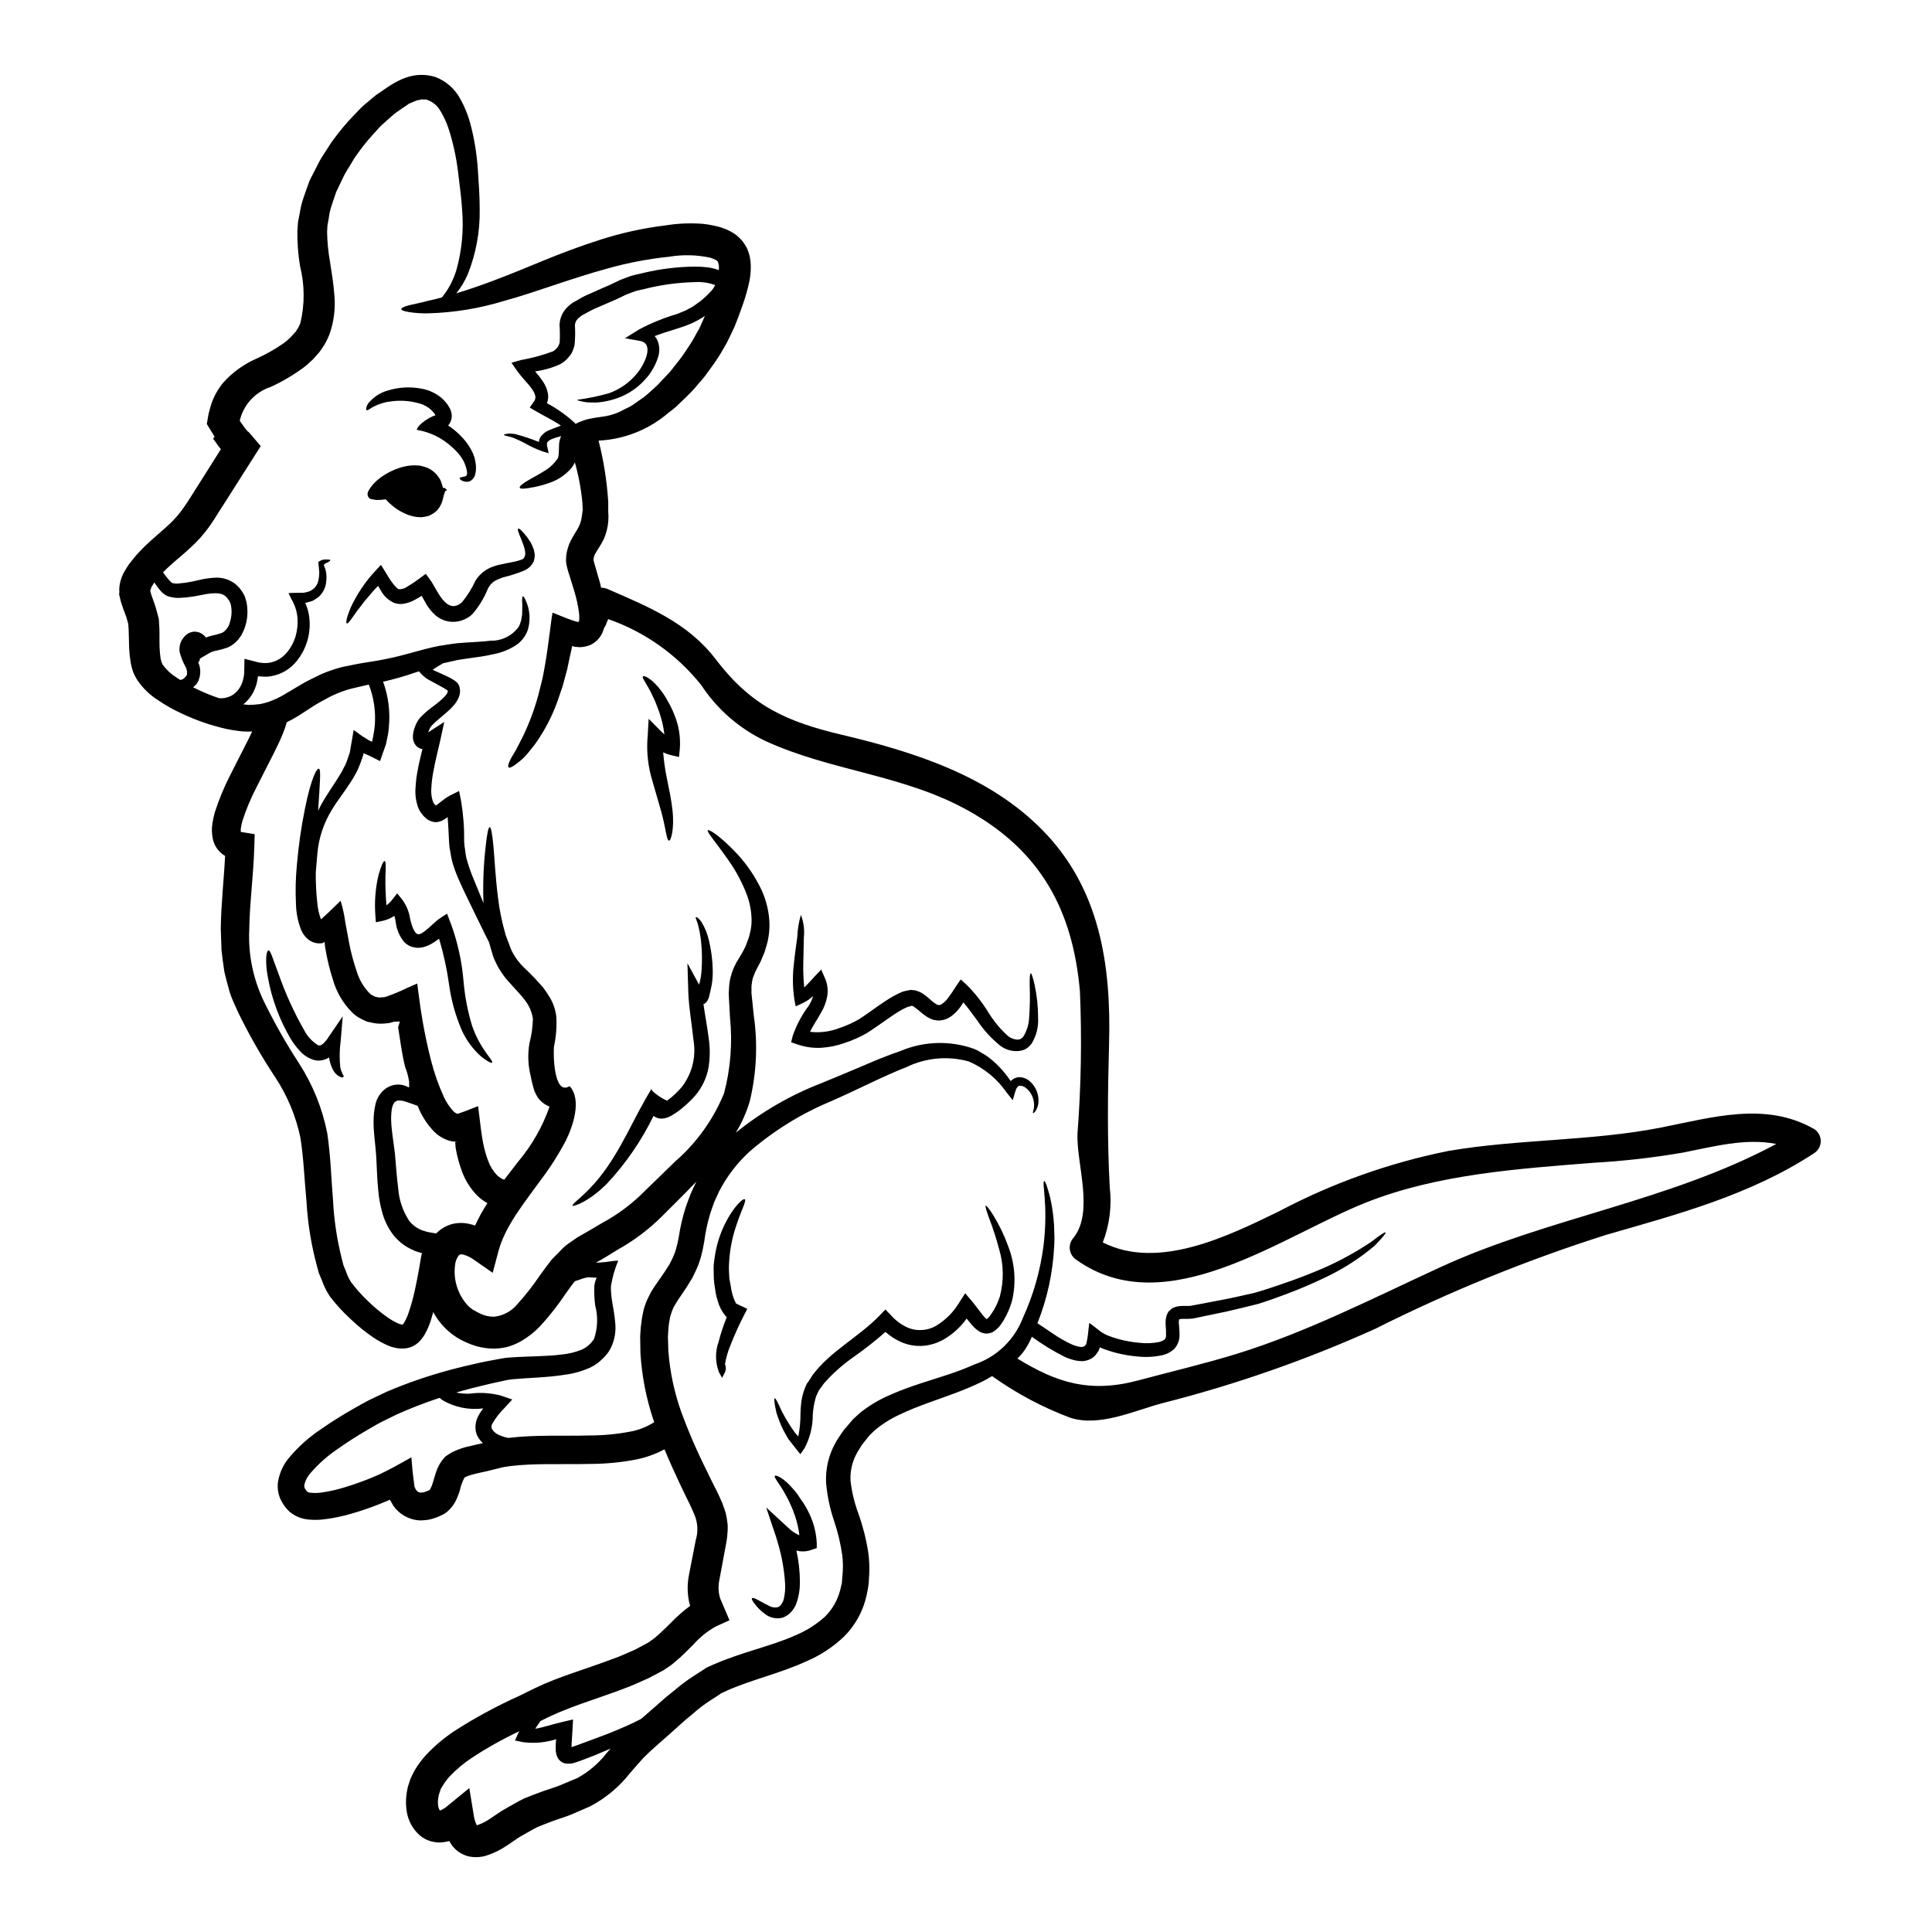 <?xml version="1.0" encoding="UTF-8"?>
<!-- Uploaded to: ICON Repo, www.iconrepo.com, Generator: ICON Repo Mixer Tools -->
<svg fill="#000000" width="800px" height="800px" version="1.1" viewBox="144 144 512 512" xmlns="http://www.w3.org/2000/svg">
 <g>
  <path d="m456.48 493.68c-0.098 0.426-0.117 0.867-0.051 1.301 0.051 0.789 0.176 1.734 0.152 2.812v0.004c0.023 1.367-0.48 2.691-1.41 3.695-0.922 0.848-2.059 1.43-3.289 1.68-2.07 0.434-4.195 0.543-6.297 0.328-2.106-0.172-4.191-0.539-6.231-1.09-1.066-0.289-2.117-0.633-3.148-1.027l-0.754-0.355v0.102l-0.305 0.828c-0.176 0.289-0.367 0.566-0.574 0.832-0.41 0.59-0.965 1.066-1.613 1.379-0.629 0.305-1.309 0.488-2.004 0.551-0.602 0.004-1.199-0.047-1.789-0.148-1.027-0.223-2.027-0.551-2.988-0.98-3.055-1.535-5.981-3.324-8.742-5.348l-0.148 0.395c-0.066 0.152-0.141 0.301-0.227 0.445l-0.176 0.395c-0.246 0.477-0.449 0.906-0.789 1.434-0.664 1.16-1.504 2.207-2.488 3.113 10.297 6.332 19.141 9.246 32.004 5.805 8.719-2.34 17.633-4.426 26.254-7.086 18.688-5.801 36.074-14.75 53.809-22.91 28.512-13.137 60.566-17.41 89.055-32.668-8.117-1.633-16.633 0.699-24.723 2.281-7.805 1.348-15.68 2.246-23.586 2.691-20.121 1.609-41.25 2.992-60.242 10.477-22.383 8.816-53.059 32.203-76.898 15.273v-0.004c-0.973-0.613-1.625-1.629-1.77-2.773-0.145-1.141 0.23-2.289 1.02-3.129 5.422-6.93 0.727-19.57 1.004-27.48 0.969-12.578 1.188-25.207 0.652-37.809-1.887-21.48-10.398-37.102-29.418-47.777-17.254-9.672-36.324-10.473-53.922-18.539v-0.004c-6.906-3.277-12.781-8.387-16.98-14.77-6.406-8.066-14.969-14.148-24.695-17.535 0 0.023-0.48 1.156-0.48 1.156-0.074 0.477-0.527 0.93-0.676 1.383-0.488 1.906-1.809 3.496-3.594 4.328-0.875 0.359-1.809 0.555-2.754 0.578-0.395-0.023-0.809-0.051-1.23-0.098l-0.277-0.027c-0.176-0.074-0.305-0.148-0.453-0.223-0.102 0.051-0.102 0.328-0.176 0.5l-0.074 0.305-0.098 0.504c-0.395 1.707-0.73 3.34-1.059 4.926-0.426 1.555-0.828 3.035-1.203 4.445-0.477 1.41-0.926 2.742-1.359 3.996l-0.004-0.008c-1.449 4.066-3.461 7.906-5.981 11.414-1.027 1.281-1.859 2.414-2.684 3.266-0.828 0.855-1.609 1.434-2.188 1.887-1.203 0.93-1.859 1.18-2.109 0.953-0.25-0.227-0.074-0.98 0.578-2.258 0.352-0.629 0.789-1.41 1.383-2.34 0.504-0.98 1.078-2.133 1.781-3.492 1.73-3.555 3.117-7.262 4.144-11.078 0.305-1.203 0.629-2.461 0.957-3.789 0.328-1.332 0.551-2.754 0.828-4.246 0.277-1.492 0.48-3.066 0.727-4.699 0.203-1.43 0.395-2.863 0.578-4.328 0.184-1.469 0.395-3.215 0.68-4.769 1.656 0.625 3.516 1.48 5.371 2.082l0.68 0.227 0.352 0.098c0.051 0.027 0.051 0.027 0.074 0.027l0.25 0.023 0.008-0.004c0.062 0 0.121-0.02 0.176-0.051 0.074-0.078 0.125-0.172 0.148-0.277v-0.176l0.023-0.477c0.008-0.41-0.008-0.82-0.047-1.23-0.258-2.043-0.695-4.059-1.305-6.027-0.328-1.105-0.68-2.234-1.031-3.371-0.176-0.602-0.395-1.203-0.578-1.805l-0.277-1.055c-0.152-0.539-0.242-1.098-0.277-1.656-0.02-1.008 0.098-2.016 0.352-2.992 0.125-0.453 0.277-0.93 0.43-1.359l0.551-1.203c0.754-1.457 1.574-2.586 2.012-3.469 0.445-0.895 0.734-1.863 0.855-2.859 0.074-0.555 0.148-1.105 0.223-1.684-0.023-0.602-0.074-1.18-0.074-1.781v-0.004c-0.336-3.656-1.008-7.273-2.012-10.805-0.289 0.68-0.695 1.301-1.203 1.836-1.488 1.629-3.363 2.856-5.453 3.57-1.387 0.512-2.816 0.906-4.269 1.18-2.285 0.449-3.543 0.527-3.691 0.148s0.855-1.203 2.891-2.34c1.004-0.574 2.258-1.227 3.566-2.059l-0.004 0.004c1.391-0.797 2.586-1.895 3.492-3.215l0.199-0.223v-0.004c0.152-0.539 0.227-1.098 0.23-1.66 0.023-0.527 0.023-1.055 0.051-1.605-0.016-0.484 0.043-0.969 0.172-1.434 0.078-0.344 0.188-0.68 0.328-1.004l0.074-0.152c-0.75 0.227-1.457 0.395-2.082 0.652-0.566 0.156-1.082 0.449-1.508 0.855-0.223 0.352-0.27 0.789-0.125 1.18l0.395 1.863-1.66-0.504h-0.004c-1.531-0.543-3.012-1.227-4.418-2.035-0.996-0.543-2.019-1.027-3.066-1.457-1.605-0.629-2.754-0.652-2.711-0.879 0.023-0.125 0.957-0.531 3.016-0.203h-0.004c2.129 0.562 4.219 1.258 6.258 2.086 0.027-0.484 0.184-0.949 0.449-1.355 0.617-0.852 1.473-1.5 2.461-1.859 0.98-0.395 2.012-0.75 2.918-1.129-1.887-1.309-4.269-2.438-6.758-3.894l-1.508-0.883 1.105-1.574c0.324-0.402 0.465-0.922 0.395-1.434-0.168-0.703-0.484-1.363-0.93-1.934-1.004-1.48-2.465-2.754-3.973-4.871l-1.43-2.059 2.484-0.703v-0.004c2.906-0.508 5.758-1.281 8.52-2.312 0.449-0.262 0.844-0.613 1.156-1.031 0.047-0.047 0.172-0.25 0.172-0.199l0.25-0.527h0.004c0.094-0.215 0.164-0.445 0.199-0.676 0.07-1.582 0.055-3.168-0.047-4.75 0.07-1.211 0.461-2.379 1.129-3.391 0.652-0.922 1.469-1.715 2.41-2.34 0.809-0.426 1.574-0.879 2.391-1.355 0.816-0.477 1.68-0.789 2.512-1.18 1.758-0.832 3.312-1.457 4.949-2.188l2.34-1.102 0.305-0.152 0.324-0.148 0.078-0.023 0.148-0.051 0.652-0.25 1.277-0.477c1.105-0.395 2.465-0.629 3.668-0.93l-0.004-0.004c4.469-1.07 9.047-1.633 13.641-1.684 1.152-0.008 2.301 0.059 3.441 0.199 1.004 0.129 1.992 0.371 2.941 0.73 0.109-0.719 0.043-1.453-0.203-2.133-0.074-0.25-0.395-0.527-1.309-0.883-0.223-0.074-0.426-0.172-0.676-0.25l0.004-0.004c-3.609-0.793-7.336-0.887-10.98-0.273-5.453 0.562-10.852 1.59-16.137 3.066-10.234 2.785-19.496 6.453-27.66 8.66l0.004-0.004c-6.441 1.973-13.117 3.07-19.848 3.269-1.824 0.062-3.648-0.059-5.449-0.355-1.23-0.223-1.887-0.477-1.887-0.75 0-0.277 0.602-0.629 1.805-0.957s3.043-0.625 5.203-1.227c1.129-0.227 2.387-0.555 3.742-0.906h0.004c1.762-2.156 3.074-4.644 3.863-7.312 1.445-5.172 1.957-10.555 1.508-15.902-0.098-1.605-0.246-3.188-0.453-4.894-0.203-1.707-0.426-3.519-0.648-5.352v-0.004c-0.465-3.723-1.262-7.398-2.391-10.977-0.562-1.781-1.34-3.484-2.309-5.078-0.746-1.277-1.906-2.262-3.289-2.789-0.289-0.141-0.613-0.191-0.93-0.148-0.328 0.047-0.68-0.125-0.98 0.023-0.301 0.098-0.613 0.156-0.93 0.18-0.453 0.148-1.055 0.453-1.574 0.652l-0.652 0.277-0.148 0.125-0.328 0.223-1.332 0.906c-0.926 0.59-1.809 1.246-2.641 1.969-0.855 0.75-1.68 1.508-2.535 2.258s-1.574 1.707-2.414 2.562h0.004c-1.609 1.77-3.106 3.641-4.473 5.602-0.727 0.98-1.281 2.086-1.938 3.117-0.688 1.027-1.293 2.113-1.805 3.238-0.527 1.105-1.055 2.234-1.609 3.367-0.375 1.082-0.727 2.16-1.102 3.266h-0.004c-0.43 1.238-0.727 2.516-0.879 3.816l-0.328 1.781-0.098 1.734v0.004c0.043 2.609 0.297 5.215 0.75 7.785 0.43 2.812 0.957 5.754 1.18 8.992l0.004 0.004c0.316 3.547-0.145 7.125-1.355 10.477-0.363 0.918-0.801 1.809-1.309 2.66l-0.906 1.359-0.477 0.652-0.395 0.426-0.754 0.855-0.375 0.43-0.199 0.199-0.078 0.074-0.121 0.102-0.227 0.223c-0.652 0.629-1.34 1.215-2.059 1.762-2.68 1.961-5.551 3.652-8.566 5.043-4.144 1.336-7.281 4.75-8.266 8.992 0.277 0.395 0.527 0.75 0.754 1.055h0.004c0.359 0.562 0.762 1.102 1.203 1.605 0.094 0.062 0.18 0.141 0.25 0.23 0.082 0.012 0.152 0.059 0.203 0.125l3.148 3.691-1.383 2.184c-2.688 4.219-5.348 8.414-7.961 12.535l-1.969 3.066-0.941 1.516-1.129 1.68v0.004c-1.531 2.199-3.309 4.215-5.301 6.004-1.887 1.758-3.766 3.238-5.301 4.648-0.602 0.527-1.254 1.152-1.91 1.836 1.082 1.406 2.137 2.891 2.754 2.891v-0.004c0.379 0.078 0.77 0.105 1.156 0.074 0.602-0.051 1.23-0.125 1.859-0.199 1.227-0.168 2.441-0.402 3.644-0.703 1.449-0.367 2.93-0.586 4.418-0.656 1.906-0.102 3.785 0.48 5.305 1.637 0.414 0.328 0.789 0.699 1.129 1.105 0.223 0.328 0.43 0.5 0.703 0.93 0.277 0.43 0.527 0.906 0.75 1.383l0.395 1.383v-0.004c0.359 1.766 0.352 3.586-0.023 5.348-0.145 0.652-0.336 1.289-0.578 1.91l-0.504 1.082-0.246 0.504-0.25 0.324-0.477 0.652-0.098 0.168-0.176 0.172-0.594 0.594v0.004c-0.559 0.496-1.184 0.914-1.859 1.23-1.098 0.422-2.234 0.738-3.391 0.953-0.734 0.148-1.434 0.438-2.059 0.855l-2.059 1.207c-0.023 0.215-0.074 0.426-0.156 0.625-0.086 0.141-0.184 0.273-0.297 0.395 0.629 1.395 0.699 2.977 0.199 4.418-0.07 0.223-0.156 0.441-0.25 0.656l-0.227 0.328-0.098 0.172c-0.023 0.051-0.176 0.281-0.176 0.281l-0.004-0.004c-0.055 0.035-0.105 0.078-0.152 0.125l-0.395 0.375-0.277 0.227 0.004 0.004c0.062 0.039 0.129 0.074 0.203 0.098 2.144 1.094 4.367 2.027 6.652 2.789 1.309 0.129 2.617-0.191 3.723-0.906 0.867-0.594 1.574-1.398 2.059-2.336 0.242-0.473 0.438-0.969 0.578-1.48 0.07-0.258 0.129-0.523 0.172-0.785 0.043-0.129 0.066-0.262 0.078-0.395l0.074-0.602c0.023-1.254 0.051-2.488 0.074-3.719 0.023-0.074 0-0.176 0.023-0.199l0.227 0.051 0.453 0.125 0.879 0.223 1.758 0.453h0.004c0.363 0.121 0.746 0.188 1.129 0.199l0.789 0.074c0.469 0.008 0.938-0.027 1.402-0.098 1.758-0.32 3.352-1.246 4.5-2.613 1.109-1.297 1.93-2.812 2.41-4.449 0.406-1.484 0.578-3.027 0.504-4.566-0.117-1.809-0.656-3.559-1.574-5.117-0.277-0.578-0.551-1.129-0.828-1.684v-0.004c0.594-0.059 1.188-0.086 1.785-0.074 0.602 0 1.18-0.023 1.758-0.023h0.426c0.102 0 0.395-0.074 0.43-0.074l0.395-0.102h-0.004c1.645-0.297 2.918-1.613 3.148-3.266 0.152-0.676 0.219-1.367 0.203-2.059-0.023-0.727-0.172-1.605-0.199-2.211-0.023-0.148-0.023-0.301-0.051-0.453l-0.004-0.004c0.137-0.094 0.281-0.18 0.43-0.246 0.23-0.152 0.484-0.262 0.754-0.328 0.395-0.094 0.805-0.121 1.207-0.074 0.477 0 0.727 0.047 0.789 0.172 0.059 0.125-0.148 0.305-0.629 0.555-0.199 0.098-0.395 0.172-0.625 0.301h-0.004c-0.125 0.047-0.234 0.137-0.305 0.254-0.047 0.074-0.125 0.125-0.148 0.176l0.102 0.301c0.191 0.438 0.344 0.891 0.449 1.355 0.168 0.852 0.199 1.723 0.102 2.586-0.066 1.148-0.457 2.258-1.129 3.191-0.371 0.566-0.859 1.043-1.434 1.406-0.305 0.199-0.629 0.395-0.93 0.578-0.301 0.184-0.68 0.227-1.031 0.355l-0.652 0.172-0.223 0.051c-0.078-0.004-0.152 0.004-0.227 0.023l0.152 0.227v0.004c0.512 1.18 0.84 2.434 0.977 3.715 0.48 4.152-0.742 8.32-3.391 11.555-1.641 2.027-3.945 3.41-6.504 3.898-0.668 0.145-1.355 0.203-2.035 0.172-0.555-0.023-1.105-0.047-1.656-0.098-0.051 0-0.051 0-0.027 0.074l-0.051 0.328h-0.004c-0.008 0.184-0.035 0.367-0.074 0.551-0.098 0.395-0.148 0.754-0.25 1.105-0.211 0.758-0.496 1.488-0.855 2.184-0.652 1.234-1.551 2.32-2.637 3.191 0.355 0.051 0.629 0.074 0.883 0.098l0.477 0.051 0.703-0.023c0.98 0 1.574-0.148 2.387-0.199 0.746-0.145 1.484-0.336 2.211-0.578 1.512-0.523 2.961-1.207 4.328-2.035 1.574-0.93 3.09-1.859 4.621-2.754 1.531-0.898 3.34-1.707 4.977-2.535 1.688-0.723 3.426-1.328 5.199-1.812 1.707-0.426 3.367-0.676 5.027-1.031 1.555-0.246 3.113-0.5 4.621-0.75h-0.004c2.812-0.488 5.598-1.117 8.344-1.887 2.586-0.699 5.629-1.574 8.113-2.035 1.258-0.199 2.516-0.395 3.695-0.574 1.48-0.199 2.535-0.227 3.715-0.328 2.309-0.125 4.398-0.25 6.297-0.48v0.004c2.965 0.062 5.762-1.359 7.457-3.793 0.223-0.512 0.418-1.039 0.578-1.574 0.102-0.555 0.176-1.082 0.25-1.574 0.023-0.98 0.074-1.805 0.051-2.535-0.102-1.461-0.051-2.238 0.176-2.285 0.227-0.047 0.574 0.652 1.102 2.008h0.004c0.785 2.219 0.848 4.629 0.18 6.883-0.609 1.773-1.816 3.273-3.418 4.246-1.758 1.082-3.699 1.828-5.727 2.211-2.062 0.48-4.246 0.789-6.508 1.082-1.082 0.176-2.391 0.328-3.316 0.527-1.129 0.25-2.285 0.527-3.492 0.789-0.832 0.477-1.758 1.055-2.754 1.707 0.262 0.145 0.531 0.277 0.809 0.391 0.93 0.395 1.883 0.855 2.891 1.309h-0.004c0.559 0.254 1.102 0.539 1.629 0.855 0.34 0.195 0.66 0.422 0.957 0.676l0.277 0.281v-0.004c0.137 0.164 0.254 0.34 0.352 0.527l0.074 0.148 0.023 0.074 0.004 0.004c0.02 0.078 0.043 0.152 0.074 0.227 0.004 0.043 0.016 0.082 0.027 0.125l0.047 0.227c0.105 0.477 0.125 0.973 0.051 1.457-0.074 0.461-0.219 0.91-0.426 1.328-0.332 0.711-0.773 1.363-1.305 1.938-1.887 2.133-4.328 3.641-5.828 5.375l-0.004 0.004c-0.141 0.145-0.258 0.312-0.348 0.5-0.051 0.102-0.305 0.652-0.355 0.789v-0.004c-0.023 0.121-0.055 0.238-0.098 0.355 0.051-0.051 0.098-0.051 0.148-0.102l4.07-2.637-1.031 4.797c-0.652 2.914-1.383 5.652-1.883 8.516-0.27 1.426-0.441 2.871-0.512 4.32-0.102 1.215 0.062 2.441 0.477 3.594 0.074 0.223 0.176 0.277 0.305 0.477l0.395 0.453c0.789-0.426 2.133-1.812 3.691-2.613l2.488-1.254 0.527 2.59v-0.004c0.594 3.551 0.871 7.148 0.824 10.75 0.02 0.766 0.105 1.531 0.254 2.285 0.066 0.719 0.176 1.43 0.324 2.133 0.395 1.469 0.867 2.914 1.41 4.332 1.129 2.715 2.184 5.277 3.148 7.664-0.027-0.328-0.051-0.703-0.051-1.031v-0.004c-0.129-4.731 0.082-9.465 0.629-14.168 0.352-3.242 0.699-4.953 1.055-4.953 0.355 0 0.676 1.734 0.98 4.953 0.305 3.215 0.5 7.984 1.227 13.84h0.004c0.383 3.168 1.02 6.305 1.906 9.371 0.176 0.789 0.629 1.707 0.934 2.586 0.148 0.453 0.324 0.906 0.5 1.359 0.062 0.188 0.141 0.371 0.227 0.551l0.277 0.527c0.828 1.566 1.914 2.988 3.215 4.195 1.707 1.605 3.324 3.301 4.852 5.078 0.773 1.012 1.48 2.078 2.109 3.188 0.727 1.359 1.203 2.84 1.402 4.371 0.18 2.731-0.02 5.469-0.602 8.141-0.199 1.883-0.102 13.109 4.144 10.473 3.367 3.641 0.789 10.879-1.055 14.543-1.855 3.527-4 6.898-6.406 10.078-4.547 6.297-9.621 12.434-11.414 19.168l-1.504 5.676-4.859-3.379c-0.91-0.68-1.941-1.18-3.039-1.477-0.789-0.074-0.75-0.027-1.078 0.223h-0.004c-0.539 0.707-0.879 1.551-0.977 2.438-0.574 4.016 0.723 8.078 3.516 11.02 0.184 0.18 0.375 0.348 0.574 0.504l0.555 0.395 0.125 0.102h0.004c0.047 0.031 0.098 0.055 0.148 0.074 0.652 0.328 1.281 0.727 1.91 1.004 1.113 0.5 2.32 0.75 3.543 0.73 2.426-0.273 4.648-1.492 6.18-3.394 2.152-2.383 4.133-4.918 5.926-7.586l1.574-2.16 0.789-1.031 0.395-0.5 0.176-0.25 0.199-0.25 0.125-0.125 2.086-2.109v-0.004c0.656-0.734 1.387-1.395 2.188-1.969l2.438-1.68 2.234-1.281c1.535-0.855 2.664-1.574 4.019-2.363l0.355-0.199-0.004-0.004c3.613-1.953 6.957-4.367 9.945-7.184 3.148-3.066 6.207-6.055 9.246-8.992 5.695-4.934 10.152-11.137 13.012-18.105 1.734-6.566 2.269-13.391 1.578-20.145-0.098-1.707-0.176-3.394-0.277-5.051-0.066-0.895-0.059-1.793 0.023-2.688 0.035-0.941 0.164-1.875 0.395-2.785 0.414-1.773 1.137-3.457 2.137-4.977 0.352-0.602 0.699-1.207 1.078-1.812 0.25-0.527 0.527-1.027 0.789-1.555 0.25-0.652 0.477-1.309 0.727-1.969l0.176-0.48 0.023-0.098 0.051-0.199 0.199-0.855h0.004c0.277-1.09 0.41-2.215 0.395-3.34-0.027-2.144-0.398-4.273-1.109-6.297-1.25-3.402-2.945-6.617-5.047-9.57-3.492-5-5.828-7.539-5.43-7.914 0.305-0.328 3.242 1.484 7.641 6.133 2.719 2.91 4.965 6.231 6.656 9.84 1.074 2.402 1.742 4.965 1.969 7.59 0.121 1.48 0.074 2.973-0.152 4.445l-0.199 1.152-0.074 0.305v0.051l-0.051 0.199-0.051 0.125-0.125 0.5c-0.199 0.652-0.395 1.332-0.602 2.012-0.328 0.789-0.652 1.574-1.004 2.387-0.355 0.652-0.707 1.332-1.055 2.035h-0.004c-0.309 0.566-0.57 1.152-0.785 1.762-0.234 0.531-0.387 1.098-0.453 1.68-0.129 0.621-0.18 1.254-0.148 1.883-0.043 0.699-0.008 1.398 0.102 2.09 0.148 1.574 0.328 3.215 0.5 4.848 1.102 7.594 0.742 15.328-1.055 22.785-0.875 2.93-2.121 5.734-3.715 8.34 6.852-5.547 14.531-9.988 22.758-13.164 3.793-1.574 7.359-3.016 10.777-4.496s6.832-2.891 10.176-4.019h-0.004c6.176-2.606 13.105-2.801 19.422-0.555 0.691 0.273 1.348 0.617 1.969 1.031 0.621 0.332 1.215 0.711 1.781 1.129 1.051 0.789 2.035 1.664 2.941 2.613 1.129 1.156 2.144 2.418 3.039 3.769 0.543-0.559 1.258-0.922 2.031-1.031 1.277-0.051 2.508 0.465 3.367 1.406 1.215 1.211 1.922 2.844 1.969 4.559 0.066 1-0.172 2-0.684 2.863-0.395 0.555-0.625 0.754-0.727 0.703-0.301-0.125 0.578-1.277 0.102-3.418-0.277-1.262-0.969-2.391-1.969-3.215-0.492-0.438-1.145-0.664-1.805-0.625-0.43 0.121-0.789 0.602-1.055 1.48l-0.676 2.363-1.609-2.035h-0.004c-2.5-3.633-5.973-6.488-10.02-8.238-5.527-1.543-11.426-1.008-16.582 1.508-6.106 2.363-12.887 5.953-20.273 9.168v-0.004c-7.75 3.262-14.934 7.727-21.293 13.227-3.25 2.984-5.953 6.512-7.992 10.426-0.43 0.98-0.906 1.91-1.359 2.965-0.375 1.129-0.879 2.414-1.18 3.469v-0.004c-0.664 2.289-1.152 4.621-1.457 6.984-0.227 1.406-0.531 2.797-0.902 4.172-0.418 1.457-0.973 2.871-1.66 4.219l-0.426 0.879-0.051 0.125-0.176 0.328-0.148 0.227-0.277 0.453-1.105 1.805c-0.754 1.105-1.508 2.211-2.262 3.34-0.352 0.551-0.602 1.004-0.902 1.484-0.301 0.48-0.43 0.953-0.652 1.43l-0.48 1.508c-0.098 0.504-0.172 1.055-0.277 1.574-0.172 0.957-0.25 2.891-0.301 3.769 0.047 1.277 0.074 2.586 0.125 3.894l0.004 0.004c0.426 5.367 1.547 10.66 3.336 15.742 1.988 5.43 4.289 10.738 6.887 15.902l0.98 2.035 0.98 1.969c0.727 1.355 1.434 2.891 2.109 4.445 0.328 0.832 0.602 1.758 0.906 2.641l-0.004-0.004c0.23 1.004 0.398 2.016 0.504 3.039 0.047 0.996 0.012 1.996-0.102 2.988l-0.176 1.383-0.223 1.207c-0.551 3.039-1.129 6.078-1.707 9.168h-0.004c-0.23 1.125-0.266 2.277-0.102 3.414 0.09 0.535 0.219 1.062 0.395 1.574l0.727 1.684 1.68 3.938-3.641 1.656c-2.211 1.238-4.195 2.832-5.879 4.727-1.055 1.055-2.16 2.16-3.367 3.312-0.652 0.578-1.406 1.207-2.109 1.812-0.703 0.602-1.281 0.906-1.938 1.359l-0.223 0.172-0.395 0.25-0.125 0.074-0.551 0.277-1.105 0.605-2.211 1.152-4.473 1.969c-2.988 1.18-5.981 2.258-8.941 3.266-2.965 1.008-5.902 2.035-8.66 3.148-2.008 0.754-4.219 1.812-6.453 2.918-0.477 0.652-0.98 1.359-1.406 2.059 2.082-0.328 4.547-1.203 7.434-1.859l2.586-0.602-0.148 2.785c-0.074 1.156-0.148 2.363-0.227 3.566 0 0.328-0.023 0.652-0.023 0.98 0.43-0.125 0.855-0.301 1.309-0.449 1.031-0.395 2.035-0.754 3.016-1.105 1.969-0.754 3.867-1.457 5.703-2.137 3.188-1.332 6.027-2.512 8.414-3.793 1.434-1.254 2.863-2.512 4.293-3.742l2.234-1.969 2.488-2.012h-0.004c1.566-1.332 3.219-2.559 4.949-3.668l2.441-1.574 0.602-0.395 0.148-0.098 0.426-0.25 0.102-0.023 0.352-0.176 1.434-0.629c7.613-3.262 14.957-4.746 21.203-7.512v-0.004c2.938-1.195 5.648-2.887 8.012-5 2.031-1.992 3.461-4.516 4.121-7.285l0.223-0.957 0.004 0.004c0.129-0.355 0.195-0.727 0.199-1.105l0.199-2.562c0.098-1.465 0.055-2.938-0.125-4.394-0.438-3.094-1.16-6.137-2.16-9.098-1.129-3.309-1.844-6.746-2.133-10.23-0.16-3.707 0.73-7.383 2.562-10.605 0.426-0.789 0.98-1.531 1.457-2.285 0.25-0.352 0.504-0.75 0.754-1.078l0.75-0.855 1.605-1.887 1.859-1.707h-0.004c2.461-1.957 5.172-3.574 8.066-4.797 5.453-2.41 10.703-3.816 15.477-5.422 2.387-0.789 4.648-1.66 6.731-2.59v-0.004c5.894-1.973 10.605-6.465 12.863-12.258 2.797-6.09 4.656-12.57 5.508-19.219 1.332-10.902-0.555-17.031 0.199-17.133 0.25-0.051 0.789 1.41 1.531 4.246h0.004c0.418 1.816 0.719 3.656 0.902 5.512 0.137 1.176 0.203 2.359 0.203 3.543 0.078 1.355 0.07 2.715-0.023 4.07-0.348 6.961-1.844 13.82-4.426 20.297 1.574 1.004 2.891 1.969 4.269 2.863l0.004-0.004c1.441 0.996 2.961 1.871 4.547 2.613 1.406 0.676 3.113 1.055 3.543 0.652 0.098-0.074 0.246-0.102 0.328-0.305 0.047-0.074 0.121-0.125 0.199-0.223l0.121-0.395c0.395-1.633 0.48-3.594 0.73-5.301 0.953 0.703 1.883 1.434 2.809 2.16l0.004 0.004c0.445 0.34 0.926 0.637 1.434 0.879l0.703 0.328v-0.004c0.887 0.352 1.793 0.656 2.715 0.906 1.824 0.504 3.691 0.84 5.578 1.004 1.703 0.203 3.43 0.145 5.113-0.172 0.59-0.125 1.145-0.363 1.637-0.707 0.277-0.363 0.402-0.824 0.348-1.281 0.012-0.824-0.02-1.645-0.102-2.461-0.039-0.523-0.031-1.051 0.027-1.574 0.078-0.754 0.336-1.477 0.754-2.109 0.281-0.277 0.602-0.527 0.906-0.789h-0.004c0.324-0.191 0.672-0.344 1.031-0.449 0.559-0.152 1.133-0.227 1.711-0.227 0.98-0.023 1.73 0.051 2.184-0.023 3.148-0.578 6.156-1.156 8.992-1.707 2.836-0.551 5.43-1.18 7.938-1.734 2.461-0.699 4.746-1.457 6.906-2.207 4.328-1.434 8.039-2.941 11.207-4.269l0.004-0.004c4.492-1.973 8.805-4.336 12.883-7.066 2.41-1.887 3.566-2.613 3.742-2.465 0.176 0.148-0.68 1.23-2.891 3.519-3.863 3.266-8.125 6.023-12.684 8.215-3.191 1.531-6.91 3.215-11.258 4.797-2.184 0.828-4.523 1.656-7.035 2.438-2.562 0.625-5.273 1.309-8.164 1.969-2.867 0.605-5.883 1.23-9.055 1.887l0.004-0.004c-0.902 0.098-1.809 0.121-2.711 0.078-0.266 0.008-0.527 0.039-0.789 0.098-0.152 0.078-0.102 0.043-0.129 0.078zm-191.55 19.363c1.195 0.258 2.422 0.352 3.641 0.281 2.766-0.367 5.574-0.18 8.266 0.551l2.918 1.004-2.137 2.34c-1.238 1.207-2.301 2.586-3.148 4.09-0.266 0.414-0.305 0.934-0.105 1.383 0.383 0.621 0.926 1.129 1.574 1.461 0.703 0.336 1.434 0.602 2.188 0.785 0.172 0.051 0.395 0.074 0.551 0.125 7.41-0.883 14.562-0.453 21.707-0.652 3.547-0.008 7.09-0.344 10.574-1.008 2.281-0.402 4.457-1.258 6.406-2.508l-0.148-0.453h-0.004c-1.941-5.75-3.113-11.727-3.488-17.785-0.027-1.508-0.051-3.016-0.074-4.5l-0.004 0.004c0.062-1.508 0.203-3.008 0.426-4.496 0.148-0.832 0.277-1.66 0.477-2.465 0.199-0.805 0.504-1.605 0.789-2.387 0.395-0.754 0.727-1.574 1.105-2.262 0.379-0.688 0.855-1.383 1.254-1.969 0.754-1.105 1.531-2.188 2.285-3.293l1.004-1.555 0.25-0.395 0.125-0.199 0.023-0.027 0.43-0.855h0.004c0.527-0.977 0.957-2 1.281-3.062 0.324-1.113 0.586-2.246 0.785-3.391 0.402-2.695 1.023-5.348 1.859-7.941 0.453-1.359 0.879-2.387 1.332-3.594 0.453-1.027 0.98-2.133 1.508-3.215-0.051 0.078-0.125 0.152-0.176 0.227-2.988 3.113-6.078 6.156-9.195 9.27h-0.004c-3.445 3.402-7.344 6.316-11.578 8.66-1.383 0.855-2.914 1.832-4.195 2.562l-1.508 0.855c0.855-0.027 1.734-0.078 2.754-0.203 1.02-0.125 2.363-0.375 3.148-0.328-0.914 2.184-1.562 4.469-1.938 6.809-0.012 1.469 0.121 2.93 0.395 4.371 0.246 1.574 0.602 3.312 0.75 5.297l0.004 0.004c0.246 2.285-0.164 4.598-1.184 6.66-0.266 0.562-0.602 1.094-1.004 1.574-0.367 0.496-0.785 0.949-1.254 1.352-0.887 0.891-1.914 1.633-3.043 2.188-2.172 0.996-4.484 1.66-6.856 1.969-4.523 0.727-9.344 0.789-13.969 1.203-0.602 0.074-0.98 0.125-1.605 0.25l-1.781 0.395c-1.207 0.277-2.438 0.504-3.668 0.828-2.488 0.578-5.027 1.23-7.613 1.988-0.074 0.051-0.074 0.074-0.133 0.074zm19.738-83.762c-0.746-2.894-0.867-5.918-0.348-8.867 0.555-2.109 0.859-4.273 0.902-6.453-0.266-1.828-1.023-3.547-2.188-4.977-0.902-1.277-2.609-2.965-4.043-4.621-1.594-1.707-2.891-3.672-3.844-5.805l-0.352-0.789c-0.176-0.477-0.148-0.527-0.25-0.832-0.148-0.449-0.277-0.93-0.426-1.383-0.152-0.652-0.355-1.227-0.527-1.859-0.355-0.676-0.68-1.359-1.055-2.086-1.008-2.059-2.086-4.293-3.266-6.691-1.18-2.488-2.414-4.871-3.719-7.871l-0.004 0.004c-0.645-1.469-1.199-2.981-1.656-4.523-0.23-0.867-0.406-1.746-0.527-2.637-0.188-0.867-0.305-1.75-0.352-2.641-0.125-2.336-0.199-4.57-0.395-6.731h0.004c-0.332 0.289-0.695 0.539-1.078 0.754-0.688 0.418-1.484 0.629-2.289 0.605-0.812-0.09-1.59-0.402-2.234-0.906-0.246-0.207-0.48-0.422-0.703-0.652l-0.395-0.453c-0.371-0.461-0.688-0.957-0.953-1.484-0.711-1.758-1.004-3.66-0.855-5.551 0.078-1.629 0.281-3.25 0.602-4.848 0.352-1.887 0.789-3.691 1.23-5.453h0.004c-0.727-0.117-1.379-0.5-1.836-1.078-0.465-0.652-0.711-1.434-0.703-2.234 0.035-0.98 0.258-1.945 0.652-2.844 0.145-0.402 0.328-0.789 0.551-1.152 0.234-0.426 0.523-0.824 0.855-1.18 1.035-1.062 2.16-2.027 3.367-2.891 0.984-0.711 1.918-1.492 2.789-2.336 0.32-0.32 0.605-0.676 0.852-1.055 0.062-0.129 0.113-0.258 0.152-0.395-0.023 0.023 0.125 0.125 0.027-0.305-0.102-0.098-0.199-0.172-0.328-0.277-0.395-0.277-0.883-0.527-1.332-0.789-0.98-0.527-1.91-1.031-2.812-1.531v0.004c-1.062-0.52-2.008-1.246-2.789-2.137l-0.352-0.426c-0.395 0.125-0.789 0.277-1.23 0.395-2.719 0.941-5.484 1.73-8.289 2.363 1.398 3.84 1.922 7.941 1.531 12.008-0.082 1.133-0.262 2.262-0.527 3.367l-0.172 0.828-0.078 0.395c-0.047 0.121-0.148 0.426-0.223 0.625-0.328 0.906-0.629 1.812-0.953 2.688l-0.227 0.676c-0.098 0.176-0.074 0.605-0.352 0.355l-1.281-0.652-1.309-0.652-1.078-0.477c-0.527-0.25-0.395-0.199-0.477-0.281-0.051 0.152-0.102 0.43-0.152 0.652h-0.008c-0.004 0.098-0.031 0.191-0.074 0.277l-0.25 0.699c-0.172 0.477-0.328 0.93-0.5 1.383-0.32 0.887-0.715 1.746-1.184 2.562-0.406 0.781-0.859 1.535-1.355 2.266-1.836 2.863-3.691 5.117-4.977 7.332-2.125 3.477-3.414 7.398-3.766 11.457-0.176 2.059-0.305 3.691-0.43 5-0.027 2.684 0.105 5.367 0.395 8.035 0.117 1.516 0.449 3.004 0.98 4.426l0.125-0.102 0.395-0.352 1.574-1.461c1.031-1.004 2.059-2.008 3.113-3.012 0.559 1.84 0.973 3.719 1.23 5.625 0.352 1.938 0.727 3.938 1.105 5.957 0.484 2.418 1.133 4.801 1.934 7.133 0.652 2.18 1.812 4.168 3.394 5.805 0.309 0.305 0.676 0.543 1.078 0.703 0.16 0.109 0.34 0.191 0.527 0.246 0.203 0.023 0.406 0.059 0.605 0.105 0.375 0.176 0.902-0.023 1.355 0 0.27 0.02 0.539-0.031 0.785-0.152l0.43-0.125c1.824-0.656 3.609-1.41 5.348-2.262l2.137-0.93c0.477-0.395 0.426 0.199 0.477 0.578l0.148 1.18c0.227 1.574 0.453 3.188 0.652 4.797 0.199 1.203 0.395 2.438 0.602 3.668 0.578 3.238 1.281 6.559 2.137 9.922l0.004 0.004c0.848 3.363 1.996 6.644 3.441 9.797 0.637 1.371 1.484 2.633 2.512 3.742 0.27 0.277 0.594 0.492 0.957 0.629 0.125-0.027-0.051 0.074 0.277 0l1.684-0.578c1.203-0.48 2.41-0.93 3.617-1.41 0.223 1.836 0.453 3.644 0.676 5.512 0.125 0.93 0.25 1.91 0.395 2.789l0.227 1.305c0.312 1.68 0.773 3.328 1.383 4.926 0.504 1.391 1.293 2.664 2.309 3.742 0.551 0.543 1.211 0.961 1.934 1.23 1.258-1.656 2.516-3.238 3.695-4.797 3.633-4.309 6.449-9.246 8.312-14.562-0.328-0.152-0.652-0.328-0.98-0.504-0.73-0.422-1.379-0.977-1.91-1.633-0.422-0.586-0.773-1.219-1.055-1.887-0.188-0.508-0.344-1.027-0.477-1.555-0.238-0.82-0.387-1.621-0.547-2.426zm340.02 13.867h0.004c1.133 0.691 1.824 1.926 1.824 3.254 0 1.328-0.691 2.562-1.824 3.254-16.859 11.02-35.875 16.078-55.016 21.582h-0.004c-21.035 6.684-41.512 15.016-61.238 24.918-18.242 8.23-37.172 14.836-56.574 19.746-7.234 1.934-16.605 6.352-24.293 3.789-7.246-2.723-14.109-6.371-20.426-10.852-0.074-0.051-0.125-0.125-0.199-0.172-0.789 0.5-1.707 0.977-2.613 1.457-2.285 1.129-4.695 2.109-7.133 3.039-4.875 1.836-10.023 3.418-14.801 5.727h0.004c-2.379 1.086-4.602 2.492-6.606 4.172l-1.359 1.309-1.254 1.574-0.703 0.883c-0.199 0.277-0.328 0.527-0.5 0.789-0.305 0.527-0.68 1.031-0.957 1.605v-0.004c-1.223 2.234-1.777 4.769-1.609 7.312 0.348 2.918 1.039 5.785 2.059 8.539 1.191 3.324 2.066 6.75 2.613 10.234 0.273 1.914 0.363 3.848 0.277 5.777l-0.148 2.562c-0.121 1.016-0.297 2.023-0.527 3.016-0.883 4.152-2.941 7.965-5.934 10.977-2.941 2.82-6.371 5.078-10.121 6.66-7.133 3.262-14.617 4.871-21.078 7.785l-1.18 0.555-0.246 0.098c0 0.027-0.605 0.43-0.605 0.43l-2.438 1.574-0.004 0.004c-1.539 1-3 2.117-4.367 3.34l-2.086 1.73-2.16 1.934c-1.48 1.336-2.965 2.664-4.473 3.973l-2.285 2.035c-0.477 0.477-1.457 1.332-2.035 1.934-1.105 1.207-2.41 2.688-3.766 4.269h-0.004c-2.859 3.644-6.465 6.633-10.574 8.77l-0.328 0.148c-1.531 0.652-3.039 1.309-4.547 1.969-1.633 0.676-3.191 1.105-4.773 1.684-1.508 0.551-2.812 1.102-4.246 1.656-1.332 0.652-2.586 1.457-3.894 2.16v0.004c-0.676 0.348-1.32 0.75-1.93 1.203l-2.188 1.484h-0.004c-1.727 1.188-3.625 2.117-5.625 2.754-1.492 0.434-3.074 0.492-4.598 0.172-1.75-0.43-3.301-1.449-4.394-2.887-0.277-0.395-0.504-0.789-0.727-1.203-0.027 0.023-0.051 0.023-0.074 0.051h-0.004c-0.621 0.148-1.25 0.258-1.883 0.324-0.699 0.066-1.398 0.031-2.086-0.102-1.445-0.25-2.793-0.891-3.894-1.859-1.758-1.598-2.926-3.738-3.316-6.078-0.32-1.934-0.285-3.906 0.102-5.828l0.148-0.68v-0.098l0.125-0.395 0.051-0.125 0.074-0.25 0.328-1.004 0.176-0.504 0.328-0.699 0.699-1.383 0.004-0.004c0.891-1.523 1.945-2.949 3.148-4.246 2.191-2.316 4.633-4.383 7.285-6.156 5.555-3.586 11.375-6.742 17.41-9.445 2.812-1.387 5.555-2.812 8.867-4.098 3.117-1.23 6.106-2.234 9.055-3.238 2.949-1.004 5.805-2.035 8.57-3.09l3.992-1.734 3.469-1.836c0.602-0.426 1.332-0.902 1.836-1.305l1.332-1.156c1.031-0.93 2.062-1.969 3.148-3.039h-0.008c1.527-1.574 3.184-3.023 4.949-4.328-0.23-0.703-0.391-1.426-0.48-2.16-0.281-1.996-0.227-4.023 0.156-6.004 0.625-3.117 1.203-6.18 1.805-9.246 0.691-2.258 0.555-4.691-0.395-6.856-0.551-1.258-1.078-2.516-1.781-3.844-0.676-1.406-1.332-2.785-2.008-4.168-1.41-3.016-2.812-6.082-4.098-9.195-2.391 1.273-4.953 2.188-7.613 2.711-3.941 0.754-7.945 1.137-11.957 1.152-7.613 0.176-14.871-0.223-21.301 0.578-0.789 0.125-1.574 0.199-2.34 0.395l-2.234 0.551c-2.035 0.555-3.641 0.789-5.117 1.207-0.645 0.145-1.273 0.344-1.883 0.605-0.207 0.062-0.402 0.168-0.578 0.301-0.562 1.078-0.977 2.227-1.23 3.418-0.309 1.031-0.711 2.031-1.203 2.984-0.676 1.246-1.629 2.312-2.793 3.117-1.055 0.609-2.188 1.086-3.363 1.406-0.57 0.184-1.164 0.293-1.762 0.328-0.613 0.078-1.238 0.094-1.855 0.051-2.691-0.242-5.129-1.672-6.656-3.898l-0.754-1.332c-0.125-0.223-0.023-0.074-0.051-0.148l-0.004 0.004c-0.016-0.023-0.027-0.051-0.023-0.078-0.031 0.016-0.062 0.023-0.098 0.023-0.855 0.352-1.684 0.703-2.539 1.055-2.387 0.957-4.781 1.785-7.184 2.488-2.453 0.754-4.969 1.289-7.512 1.605-1.406 0.195-2.832 0.219-4.246 0.082-1.922-0.152-3.746-0.922-5.203-2.191-1.012-0.984-1.824-2.164-2.383-3.461-0.57-1.41-0.75-2.945-0.527-4.449 0.41-2.391 1.473-4.625 3.066-6.453 2.441-2.883 5.285-5.402 8.438-7.481 2.891-2.035 5.754-3.769 8.594-5.402 1.457-0.789 2.891-1.656 4.328-2.363l4.328-2.059c5.496-2.344 11.152-4.289 16.926-5.828 2.711-0.727 5.348-1.332 7.938-1.91 1.305-0.301 2.609-0.5 3.863-0.75 0.652-0.125 1.281-0.25 1.914-0.355h0.004c0.68-0.121 1.367-0.203 2.059-0.25 5.176-0.355 9.648-0.25 13.742-0.789l-0.004 0.004c1.832-0.172 3.625-0.613 5.328-1.309 1.305-0.605 2.414-1.574 3.191-2.789 1-2.871 1.113-5.977 0.324-8.914-0.211-1.699-0.289-3.41-0.227-5.117 0.082-0.75 0.285-1.48 0.602-2.16 0.078-0.098 0-0.098-0.074-0.074h-0.223l-0.43-0.023c-0.301-0.027-0.602-0.051-0.902-0.051v-0.004c-0.301-0.031-0.605-0.023-0.906 0.023-0.395 0.066-0.781 0.168-1.156 0.305l-2.086 0.699-0.246 0.328-0.754 0.98-1.406 1.969h-0.004c-2.023 3.027-4.273 5.898-6.734 8.586-1.477 1.559-3.164 2.894-5.019 3.973-1.027 0.59-2.117 1.07-3.246 1.434-1.191 0.34-2.422 0.531-3.664 0.574-2.469 0.047-4.922-0.441-7.188-1.43-3.965-1.57-7.238-4.5-9.246-8.266-0.223 0.789-0.426 1.531-0.676 2.336-0.41 1.266-0.945 2.488-1.605 3.644-0.48 0.809-1.07 1.543-1.758 2.184-0.785 0.691-1.734 1.168-2.758 1.383-0.516 0.121-1.047 0.16-1.574 0.125-0.516 0.027-1.035-0.023-1.535-0.148l-1.254-0.305-1.031-0.426c-1.258-0.566-2.465-1.23-3.617-1.988-2.156-1.473-4.191-3.117-6.078-4.922-2.012-1.844-3.856-3.859-5.512-6.027-0.852-1.285-1.543-2.668-2.059-4.121l-0.855-2.035-0.555-2.059h0.004c-1.484-5.492-2.394-11.125-2.715-16.805-0.551-5.652-0.754-11.605-1.633-17.082-1.191-5.66-3.434-11.047-6.609-15.879-3.711-5.59-7.043-11.422-9.969-17.461-0.703-1.68-1.574-3.312-2.137-5.117-0.477-1.812-1.031-3.644-1.434-5.512-0.277-1.859-0.551-3.742-0.75-5.629-0.074-1.859-0.125-3.742-0.199-5.652 0.074-6.582 0.828-13.012 1.152-19.395v0.004c-0.285-0.145-0.547-0.32-0.789-0.527-1.297-1.008-2.184-2.457-2.488-4.07-0.266-1.281-0.301-2.598-0.102-3.891 0.148-1.012 0.359-2.008 0.629-2.992 1.109-3.441 2.492-6.785 4.144-9.996 1.574-3.066 3.113-6.18 4.723-9.297l1.055-2.184v-0.004c-1.172 0.07-2.352 0.027-3.516-0.125-1.129-0.125-2.184-0.328-3.238-0.527h-0.004c-4.199-0.945-8.277-2.359-12.156-4.219-2.059-0.945-4.035-2.062-5.906-3.344-2.223-1.379-4.129-3.211-5.598-5.375-0.477-0.734-0.871-1.516-1.184-2.336-0.242-0.73-0.434-1.477-0.578-2.234-0.219-1.301-0.363-2.617-0.43-3.934-0.098-2.34-0.047-4.621-0.223-6.356-0.25-0.879-0.43-1.707-0.789-2.613s-0.75-1.969-1.18-3.367l-0.301-1.23-0.152-0.602 0.055-0.699c-0.074-1 0.035-2.004 0.328-2.965 0.223-0.855 0.559-1.672 1.004-2.438 0.395-0.652 0.789-1.359 1.203-1.934 0.883-1.055 1.508-1.969 2.613-3.148 0.789-0.832 1.574-1.656 2.59-2.562 1.91-1.781 3.715-3.238 5.297-4.723h0.004c1.543-1.41 2.918-2.996 4.094-4.723l0.879-1.277 0.98-1.535 1.934-3.062c1.969-3.117 3.973-6.297 5.981-9.473h-0.004c-0.449-0.535-0.867-1.098-1.254-1.684-0.25-0.328-0.477-0.703-0.625-0.855v0.004c-0.051-0.086-0.109-0.16-0.18-0.23 0.023-0.047 0.125-0.199 0.395-0.551l-2.062-3.367 0.48-2.754c0.223-0.934 0.527-1.863 0.789-2.789 0.699-1.934 1.719-3.731 3.012-5.324 2.461-2.777 5.496-4.981 8.895-6.457 2.551-1.152 4.992-2.539 7.285-4.144 0.496-0.371 0.965-0.773 1.41-1.207l0.172-0.148 0.074-0.074c0.027-0.023 0.328-0.352 0.328-0.352l0.754-0.832 0.395-0.395 0.148-0.277v0.004c0.094-0.191 0.215-0.367 0.352-0.527 0.25-0.328 0.43-0.934 0.68-1.359 1.211-5.023 1.184-10.266-0.078-15.277-0.496-3.019-0.73-6.078-0.699-9.141l0.172-2.461 0.453-2.309c0.207-1.43 0.555-2.836 1.031-4.199 0.527-1.508 1.031-2.992 1.574-4.449 0.652-1.309 1.309-2.586 1.969-3.867 0.617-1.273 1.328-2.5 2.133-3.668 0.789-1.152 1.461-2.387 2.312-3.469 1.598-2.184 3.34-4.258 5.215-6.211 0.957-0.957 1.812-1.969 2.812-2.836 1.004-0.871 2.035-1.684 3.039-2.539 4.121-2.785 8.969-6.984 15.879-4.894 2.769 1.059 5.07 3.059 6.508 5.652 1.172 2.07 2.086 4.281 2.711 6.578 1.059 3.973 1.734 8.035 2.012 12.137 0.051 0.953 0.125 1.883 0.176 2.809 0.051 0.93 0.121 1.758 0.172 2.641 0.102 1.781 0.148 3.59 0.148 5.246h0.004c0.098 5.883-0.973 11.723-3.148 17.188-0.781 1.82-1.805 3.523-3.043 5.074 3.148-0.953 6.758-2.16 10.703-3.691 7.641-2.836 16.531-7.059 27.332-10.473v-0.004c5.699-1.84 11.562-3.125 17.512-3.844 3.238-0.523 6.527-0.652 9.797-0.395 0.945 0.09 1.887 0.242 2.812 0.453l1.434 0.328c0.5 0.125 1.027 0.352 1.531 0.527v-0.004c1.129 0.422 2.191 1.004 3.148 1.734 0.52 0.449 1.012 0.926 1.48 1.434 0.434 0.574 0.828 1.18 1.18 1.809 0.367 0.789 0.652 1.613 0.855 2.461 0.145 0.762 0.227 1.535 0.25 2.309 0.027 1.32-0.082 2.641-0.324 3.938-0.445 2.172-1.043 4.312-1.785 6.402-0.352 0.98-0.703 1.938-1.055 2.918-0.352 0.98-0.789 2.035-1.18 3.039-0.426 0.879-0.832 1.758-1.254 2.637l-0.629 1.309-0.789 1.383v-0.004c-0.992 1.797-2.098 3.527-3.316 5.176-0.578 0.789-1.156 1.605-1.734 2.387-0.578 0.781-1.254 1.484-1.859 2.211-0.602 0.727-1.23 1.457-1.887 2.133-0.652 0.676-1.332 1.336-2.008 1.988-0.676 0.652-1.309 1.277-1.969 1.883-0.66 0.602-1.434 1.156-2.137 1.707h0.004c-5.16 4.402-11.637 6.965-18.414 7.285 1.355 5.328 2.215 10.77 2.562 16.258v2.512-0.004c0.07 0.836 0.078 1.676 0.023 2.512-0.129 1.73-0.562 3.422-1.277 5-0.789 1.535-1.574 2.562-2.035 3.445l-0.32 0.551-0.148 0.48c-0.148 0.277-0.074 0.75-0.176 0.789 0 0 0.027 0.023 0.051 0.199l0.199 0.789c0.176 0.578 0.355 1.152 0.504 1.73 0.352 1.207 0.676 2.414 1.031 3.57 0.098 0.375 0.172 0.789 0.246 1.152 0.57 0 1.137 0.109 1.664 0.324 10.824 4.699 21.398 8.992 28.734 18.664 9.395 12.336 18.715 16.508 33.457 20 18.992 4.496 38.91 10.801 53.055 25.191 15.277 15.473 18.312 35.773 17.711 56.875-0.352 12.762-0.504 25.043 0.176 37.758h-0.004c0.602 4.973-0.027 10.02-1.832 14.691 14.719 7.477 33.207-1.656 46.84-8.312h-0.004c14.121-7.449 29.238-12.824 44.891-15.953 18.539-3.148 37.758-2.562 56.121-6.156 13.629-2.684 27.723-6.969 40.562 0.316zm-291.21-223.53v-0.051c-0.051-0.043-0.113-0.078-0.176-0.098-1.668-0.582-3.438-0.824-5.203-0.703-4.231 0.102-8.441 0.648-12.559 1.633l-0.152 0.051c-1.055 0.277-2.008 0.395-3.148 0.75l-1.281 0.48-0.629 0.246-0.172 0.051-0.227 0.102-2.562 1.227c-1.605 0.703-3.215 1.383-4.82 2.086l-0.008 0.008c-0.77 0.312-1.523 0.664-2.258 1.055l-2.16 1.18c-1.18 0.855-1.684 1.484-1.758 2.562h-0.004c0.109 1.742 0.078 3.488-0.102 5.227-0.121 0.57-0.297 1.125-0.527 1.656l-0.277 0.551c-0.172 0.277-0.363 0.543-0.578 0.789-0.652 0.875-1.492 1.598-2.461 2.109-2.094 0.953-4.324 1.59-6.606 1.887 0.746 0.84 1.434 1.73 2.062 2.664 0.719 1.043 1.191 2.234 1.379 3.488 0.078 0.777-0.027 1.559-0.301 2.289 2.582 1.375 4.988 3.059 7.16 5.023l0.43 0.453c0.199-0.102 0.395-0.227 0.602-0.328 0.758-0.328 1.539-0.613 2.332-0.855 0.754-0.148 1.609-0.352 2.285-0.453l2.086-0.305 0.004 0.004c1.238-0.172 2.453-0.492 3.617-0.953 0.605-0.234 1.191-0.512 1.758-0.832 0.574-0.301 1.18-0.602 1.805-0.902v0.004c0.609-0.359 1.199-0.754 1.762-1.184 0.602-0.395 1.203-0.832 1.805-1.258 0.602-0.43 1.133-0.977 1.734-1.48 0.602-0.504 1.152-1.031 1.73-1.574 0.578-0.543 1.105-1.152 1.66-1.73 0.555-0.578 1.129-1.18 1.68-1.781 0.551-0.602 1.031-1.309 1.574-1.969 0.543-0.66 1.055-1.332 1.574-2.012s0.953-1.406 1.457-2.133l0.004-0.004c0.965-1.402 1.848-2.863 2.641-4.371l0.629-1.078 0.602-1.336c0.305-0.676 0.629-1.383 0.93-2.082l-0.602 0.395c-0.906 0.57-1.848 1.082-2.816 1.531-0.93 0.355-1.859 0.789-2.785 1.055-2.59 0.883-5 1.508-7.113 2.363v-0.004c0.328 0.375 0.594 0.801 0.785 1.258 0.547 1.402 0.578 2.949 0.102 4.371-0.359 1.148-0.855 2.246-1.48 3.269l-0.43 0.699-0.223 0.328-0.199 0.305-0.125 0.148c-0.328 0.395-0.652 0.754-0.957 1.129h-0.004c-2.418 2.703-5.598 4.613-9.121 5.477-1.238 0.332-2.508 0.543-3.789 0.629-1.133-0.023-2.062 0-2.812-0.098-1.508-0.25-2.262-0.453-2.262-0.629l-0.004-0.004c2.809-0.371 5.59-0.945 8.316-1.707 2.981-1.039 5.606-2.894 7.586-5.352 2.086-2.59 4.523-7.84 0.73-8.543l-3.973-0.703 3.644-2.285h0.004c3.207-1.719 6.582-3.098 10.07-4.121 0.855-0.301 1.605-0.676 2.438-1.004 0.754-0.453 1.406-0.676 2.211-1.254l1.18-0.855 0.301-0.199 0.074-0.051 0.102-0.098 0.551-0.453c0.703-0.602 1.383-1.254 1.969-1.887 0.543-0.516 0.984-1.133 1.301-1.812zm-28.691 388.93c0.328-0.395 0.676-0.75 1.031-1.152-1.461 0.625-2.941 1.254-4.598 1.934-1.008 0.395-2.012 0.75-3.043 1.156-0.551 0.199-1.055 0.395-1.707 0.602-0.883 0.309-1.832 0.383-2.754 0.227-0.949-0.238-1.727-0.922-2.082-1.836-0.137-0.273-0.223-0.57-0.254-0.879-0.062-0.227-0.098-0.465-0.102-0.703-0.031-0.703-0.02-1.406 0.027-2.109 0.023-0.305 0.047-0.578 0.074-0.879-2.812 0.895-5.789 1.164-8.719 0.789l-2.184-0.453 0.855-1.91c0.074-0.199 0.199-0.352 0.277-0.527h-0.004c-4.348 2.043-8.547 4.391-12.559 7.035-2.109 1.395-4.059 3.019-5.805 4.848-0.738 0.789-1.387 1.656-1.934 2.586-0.102 0.176-0.199 0.328-0.305 0.504l-0.148 0.223-0.176 0.504-0.328 1.004-0.074 0.199-0.047 0.305v0.004c-0.195 0.855-0.23 1.742-0.102 2.613 0.07 0.418 0.223 0.82 0.453 1.18 0.023-0.027 0.023-0.027 0.074-0.027 0.727-0.285 1.391-0.703 1.969-1.23l5.75-4.699 1.18 7.211c0.125 0.914 0.391 1.805 0.789 2.637 0.059 0.004 0.117-0.004 0.172-0.023 1.195-0.418 2.328-0.992 3.371-1.707l1.969-1.336h-0.004c0.746-0.516 1.52-0.996 2.316-1.43 1.605-0.879 3.188-1.859 4.82-2.637 1.684-0.652 3.418-1.355 5-1.91 1.508-0.527 3.117-1.004 4.523-1.574s2.754-1.152 4.121-1.73l0.328-0.125-0.004-0.004c3.051-1.652 5.723-3.926 7.84-6.676zm-32.711-91.312c-3.754 0.5-7.562-0.27-10.828-2.188l-0.754-0.605c-3.84 1.266-7.613 2.727-11.305 4.375-1.309 0.652-2.66 1.309-3.996 1.969-1.336 0.66-2.637 1.484-3.969 2.234-2.711 1.574-5.453 3.34-8.066 5.199h0.004c-2.574 1.762-4.906 3.859-6.934 6.231-0.773 0.863-1.316 1.91-1.574 3.043-0.074 0.699 0.074 1.055 0.879 1.91 0.051-0.078 0.152 0.199 1.031 0.199 0.887 0.082 1.781 0.055 2.664-0.074 2.137-0.305 4.242-0.785 6.297-1.434 2.156-0.652 4.328-1.434 6.531-2.309l1.605-0.68 0.98-0.426c0.555-0.25 1.105-0.555 1.684-0.832 2.184-1.055 4.598-2.512 6.691-3.641 0.176 1.73 0.25 3.367 0.504 5.199l0.172 1.355 0.078 0.68h0.004c0.008 0.176 0.031 0.352 0.074 0.527l0.328 0.75c0.5 0.629 0.652 0.754 1.254 0.832 0.125 0.051 0.352-0.074 0.527-0.051 0.199-0.051 0.352 0.027 0.625-0.125 0.43-0.172 1.105-0.375 1.133-0.426 0.148-0.051 0.602-0.68 1.027-2.137 0.199-0.699 0.43-1.531 0.754-2.512h0.004c0.367-1.191 0.938-2.312 1.68-3.316l0.809-0.957c0.328-0.25 0.699-0.477 1.055-0.727 0.523-0.332 1.078-0.617 1.656-0.855 0.949-0.418 1.934-0.75 2.938-1.004 1.574-0.395 3.113-0.703 4.328-1.008h0.004c-0.578-0.523-1.062-1.145-1.434-1.832-0.391-0.805-0.57-1.691-0.531-2.582 0.031-0.824 0.219-1.633 0.555-2.387 0.406-0.859 0.914-1.664 1.516-2.398zm1.102-54.387v-0.004c-1.027-0.551-1.969-1.254-2.785-2.086-1.75-1.809-3.106-3.965-3.969-6.328-0.758-2.043-1.324-4.148-1.684-6.297l-0.102-1.508c0-0.047 0.355-0.023 0.355-0.023v-0.074h-0.703l-0.023 0.023c-0.227-0.051-0.832-0.148-1.207-0.25l-0.004-0.004c-1.527-0.473-2.914-1.309-4.043-2.434-1.641-1.719-2.973-3.707-3.938-5.879-0.148-0.328-0.277-0.629-0.395-0.93-1.105-0.395-2.234-0.809-3.492-1.207h0.004c-0.562-0.168-1.152-0.234-1.738-0.199-0.258 0.043-0.5 0.156-0.699 0.324-0.43 0.277-0.68 0.855-0.906 1.836-0.176 1.137-0.238 2.289-0.176 3.438 0.102 2.539 0.602 5.203 0.98 8.391 0.305 3.148 0.453 6.231 0.883 9.371l-0.004 0.004c0.23 2.996 1.207 5.891 2.84 8.414 0.82 1.102 1.922 1.957 3.188 2.488 0.336 0.16 0.691 0.277 1.055 0.352 0.324 0.129 0.664 0.219 1.008 0.273l1.277 0.227c0.227 0.051 0.48 0.098 0.703 0.125 0.051-0.051 0.098-0.125 0.176-0.199h0.004c1.148-1.121 2.566-1.926 4.117-2.336 1.457-0.336 2.965-0.344 4.426-0.023 0.531 0.121 1.059 0.273 1.574 0.453 0.941-2.059 2.035-4.043 3.269-5.941zm-17.41 13.414c0.152-0.301-0.246-0.223-0.395-0.301h0.004c-0.055-0.008-0.105-0.027-0.152-0.051-0.133-0.023-0.266-0.059-0.391-0.105-0.566-0.156-1.117-0.375-1.637-0.652-2.129-0.957-3.969-2.465-5.324-4.367-1.219-1.719-2.109-3.644-2.637-5.68-0.484-1.785-0.812-3.609-0.98-5.453-0.352-3.441-0.395-6.691-0.578-9.543-0.184-2.856-0.699-5.828-0.676-8.766-0.02-1.512 0.133-3.023 0.453-4.5 0.355-1.793 1.379-3.383 2.863-4.449 0.789-0.523 1.695-0.852 2.637-0.953 0.59-0.051 1.184-0.016 1.762 0.102 0.531 0.133 1.043 0.324 1.531 0.578 0.051 0 0.176 0.102 0.176 0.051v-1.469c-0.191-1.348-0.547-2.672-1.055-3.938-0.906-3.644-1.309-7.16-1.863-10.551l0.395-1.254v-0.199c0-0.148-0.727 0-0.789-0.023l-0.676 0.023-0.703 0.199v0.004c-0.496 0.148-1.012 0.23-1.531 0.25-1.07 0.129-2.156 0.094-3.215-0.102l-1.633-0.352c-0.527-0.176-1.004-0.453-1.508-0.676-0.949-0.461-1.816-1.07-2.562-1.812-2.406-2.434-4.156-5.438-5.082-8.73-0.852-2.652-1.508-5.363-1.969-8.109l-0.148-0.906v-0.148l-0.027-0.328c-0.023-0.148 0.027-0.652-0.172-0.355h-0.004c-0.07 0.059-0.148 0.109-0.227 0.156l-0.148 0.023-0.027 0.027c-0.047 0 0.527-0.027 0.176 0.023l-0.93 0.074c-0.676 0.012-1.348-0.121-1.969-0.395-0.559-0.25-1.07-0.598-1.508-1.031-0.621-0.617-1.117-1.352-1.453-2.16-0.836-2.148-1.297-4.426-1.359-6.731-0.18-3.535-0.094-7.078 0.25-10.598 0.43-5.027 1.148-10.02 2.164-14.957 1.531-7.539 3.039-10.652 3.691-10.398 0.527 0.172 0.277 3.262-0.223 10.875v0.25c0.25-0.578 0.551-1.156 0.855-1.707 1.332-2.488 3.148-4.898 4.769-7.586h-0.004c0.434-0.668 0.82-1.363 1.156-2.086 0.402-0.703 0.73-1.441 0.98-2.211 0.125-0.395 0.277-0.789 0.395-1.18l0.199-0.578v-0.004c0.098-0.352 0.164-0.715 0.203-1.078 0.277-1.633 0.578-3.289 0.855-4.977 0.789 0.555 1.574 1.18 2.34 1.684l1.18 0.727-0.004 0.004c0.328 0.219 0.672 0.414 1.027 0.578 0.07 0.047 0.148 0.082 0.23 0.102h0.055c0.027 0.027 0.027 0.027 0.051-0.051l0.051-0.148 0.223-1.129v-0.004c0.211-0.953 0.352-1.918 0.43-2.891 0.312-3.707-0.227-7.434-1.574-10.902l-1.309 0.305c-1.484 0.352-3.043 0.676-4.5 1.102h0.004c-1.441 0.469-2.852 1.031-4.219 1.684-1.383 0.789-2.812 1.457-4.219 2.34-1.484 0.953-2.992 1.934-4.523 2.914-0.93 0.578-1.934 1.129-2.992 1.656-0.262 1.008-0.598 2-1.004 2.961-0.727 1.812-1.531 3.445-2.336 5.078-1.574 3.113-3.148 6.203-4.699 9.242h0.004c-1.469 2.812-2.695 5.75-3.672 8.77-0.188 0.625-0.332 1.262-0.422 1.91-0.039 0.281-0.059 0.566-0.051 0.852v0.227c0.047 0.004 0.098 0.016 0.148 0.027l3.543 0.578-0.098 3.262c-0.227 7.84-1.254 15.172-1.336 22.008-0.309 6.453 0.973 12.883 3.727 18.723 2.812 5.809 5.992 11.43 9.523 16.832 3.598 5.602 6.109 11.832 7.41 18.363 0.957 6.402 1.055 12.16 1.531 17.734v0.004c0.262 5.234 1.035 10.438 2.312 15.523l0.453 1.781 0.648 1.574h0.004c0.324 0.984 0.766 1.926 1.305 2.812 1.371 1.848 2.902 3.57 4.574 5.152 1.609 1.566 3.34 3 5.176 4.293 0.801 0.566 1.648 1.062 2.535 1.484l0.578 0.25c0.156 0.023 0.309 0.066 0.453 0.121 0.098 0.035 0.199 0.043 0.301 0.031 0.086-0.008 0.164-0.047 0.227-0.105 0.074-0.074 0.074-0.047 0.328-0.453h-0.004c0.453-0.777 0.824-1.602 1.109-2.457 0.668-1.934 1.219-3.906 1.656-5.906 0.453-2.008 0.832-4.019 1.18-6.004 0.176-1.008 0.352-2.012 0.504-2.992zm-50.605-168.24c0.258-1.168 0.273-2.371 0.055-3.543-0.078-0.25-0.125-0.477-0.199-0.727l-0.004-0.004c-0.102-0.168-0.195-0.344-0.277-0.527-0.18-0.289-0.383-0.57-0.605-0.828l-0.395-0.395c-1.23-1.129-3.719-0.855-6.297-0.328h0.004c-1.348 0.289-2.703 0.508-4.07 0.656-0.652 0.027-1.309 0.074-1.969 0.125-0.84 0.02-1.68-0.09-2.488-0.328-0.465-0.098-0.898-0.293-1.277-0.578-0.367-0.238-0.695-0.523-0.98-0.855-0.449-0.492-0.863-1.02-1.234-1.574-0.172-0.277-0.352-0.5-0.527-0.75 0 0.012-0.008 0.023-0.023 0.023-0.25 0.395-0.395 0.676-0.629 1.004-0.074 0.102-0.098 0.176-0.148 0.25-0.102 0.277-0.176 0.527-0.25 0.789v0.027l-0.051 0.098 0.078 0.199 0.098 0.453c0.223 0.789 0.652 1.836 1.055 3.043 0.395 1.129 0.676 2.461 1.031 3.664l0.051 0.176v0.25c0.246 2.867 0.098 5.051 0.172 7.16 0.051 1.031 0.125 2.012 0.25 2.836v0.008c0.062 0.348 0.148 0.691 0.254 1.031 0.074 0.328 0.176 0.328 0.199 0.527l0.148 0.277 0.004-0.004c0.922 1.273 2.07 2.363 3.391 3.215 0.395 0.25 0.789 0.504 1.203 0.789 0.219-0.023 0.43-0.074 0.633-0.148 0.105-0.086 0.223-0.152 0.348-0.203l0.352-0.395 0.203-0.172v-0.027l0.047-0.074 0.227-0.352c0.051-0.102 0-0.102 0-0.148h0.004c0.086-0.684-0.051-1.371-0.395-1.969-0.648-1.184-1.156-2.438-1.508-3.742-0.199-1.031-0.062-2.098 0.395-3.039l0.051-0.098 0.023-0.051v-0.027c0-0.016 0.012-0.023 0.023-0.023 0-0.051 0.051-0.098 0.125-0.223l0.074-0.078 0.152-0.199 0.277-0.395v-0.004c0.203-0.242 0.43-0.461 0.68-0.652 0.285-0.246 0.621-0.434 0.98-0.551 0.375-0.125 0.762-0.203 1.156-0.23 0.391 0.031 0.777 0.098 1.152 0.203 0.738 0.277 1.383 0.758 1.863 1.383 0.484-0.219 0.988-0.387 1.508-0.504 0.91-0.172 1.809-0.418 2.684-0.727 0.281-0.199 0.578-0.277 0.789-0.555l0.199-0.199 0.078-0.074 0.047-0.051h0.027l0.395-0.574 0.223-0.328 0.102-0.227v-0.004c0.047-0.148 0.102-0.289 0.176-0.426 0.098-0.426 0.223-0.879 0.344-1.277z"/>
  <path d="m418.18 404.98c0.625 2.914 0.938 5.887 0.93 8.867 0.113 2.34-0.473 4.66-1.688 6.66-0.457 0.652-1.055 1.191-1.754 1.574-0.766 0.34-1.598 0.504-2.438 0.477-1.578-0.027-3.102-0.582-4.328-1.574-2.246-1.84-4.207-4-5.828-6.406-1.23-1.605-2.461-3.441-3.766-4.926h-0.004c-0.367 0.602-0.773 1.184-1.207 1.738-0.578 0.711-1.238 1.352-1.969 1.906-0.445 0.316-0.926 0.582-1.434 0.789-0.559 0.195-1.145 0.32-1.734 0.375-0.582-0.012-1.164-0.086-1.73-0.227-0.484-0.188-0.953-0.406-1.406-0.652l-1.082-0.75-0.879-0.73v-0.004c-0.469-0.414-0.965-0.801-1.484-1.152-0.301-0.25-0.223-0.102-0.25-0.227l-0.023-0.074c-0.051 0-0.176-0.023-0.25-0.023l-0.551-0.074-0.051 0.172-0.277 0.027-0.305 0.051-0.395 0.172c-0.598 0.254-1.176 0.547-1.73 0.883-1.18 0.676-2.363 1.508-3.594 2.363-1.656 1.129-3.34 2.387-5.227 3.566v-0.004c-1.84 1.059-3.785 1.926-5.801 2.586-2.008 0.727-4.106 1.168-6.234 1.309-2.144 0.125-4.297-0.172-6.328-0.879l-1.707-0.578 0.426-1.707v-0.004c0.988-2.867 2.422-5.562 4.246-7.988 0.504-0.797 0.895-1.656 1.156-2.562-0.828 0.785-1.777 1.43-2.812 1.91l-1.812 0.832-0.352-1.91h0.004c-0.473-3.164-0.508-6.375-0.105-9.547 0.277-2.754 0.629-5.027 0.883-6.91 0.07-1.992 0.391-3.965 0.953-5.879 0.738 1.91 1.008 3.969 0.785 6.004-0.051 1.91-0.074 4.223-0.148 6.934-0.051 2.106 0.035 4.207 0.254 6.301 0.855-0.789 1.73-1.812 2.711-2.867l1.781-1.883 1.055 2.438c0.629 1.492 0.812 3.133 0.527 4.723-0.285 1.516-0.84 2.973-1.633 4.297-1.004 1.781-2.16 3.469-2.914 5.051l0.004-0.004c2.668 0.312 5.371-0.043 7.871-1.031 1.781-0.59 3.496-1.363 5.117-2.309 1.531-0.98 3.148-2.16 4.894-3.394 1.254-0.855 2.488-1.73 3.894-2.535 0.711-0.422 1.449-0.797 2.211-1.129l0.578-0.25 0.75-0.199 0.754-0.152 0.395-0.074 0.074-0.023h0.453l0.125 0.023 0.527 0.074 0.305 0.027 0.477 0.172 0.004-0.004c0.57 0.176 1.113 0.441 1.605 0.789 0.66 0.461 1.289 0.965 1.883 1.508 1.031 0.98 2.012 1.508 2.137 1.406l0.047-0.023 0.125 0.023c0.355 0.051 1.309-0.551 2.086-1.531h0.004c0.84-1.078 1.621-2.203 2.332-3.371l1.281-1.883 1.574 1.434h0.004c2.242 2.246 4.207 4.75 5.852 7.461 1.344 2.168 2.977 4.148 4.852 5.879 0.672 0.645 1.535 1.051 2.457 1.152 0.789 0.125 0.754-0.125 1.031-0.074 0.25-0.223 0.555-0.301 0.789-0.652 0.965-1.523 1.508-3.273 1.574-5.074 0.215-2.859 0.266-5.727 0.148-8.594-0.023-2.008 0.051-3.148 0.281-3.148 0.227 0 0.559 1.059 1.023 3.043z"/>
  <path d="m411.19 474.29c1.762 4.539 2.129 9.5 1.055 14.246-0.383 1.438-0.922 2.824-1.609 4.144-0.332 0.672-0.707 1.316-1.129 1.938-0.508 0.793-1.156 1.492-1.91 2.059-0.258 0.188-0.535 0.348-0.828 0.477-0.367 0.121-0.746 0.207-1.129 0.25-0.746 0.043-1.484-0.148-2.113-0.551-0.812-0.52-1.535-1.176-2.137-1.938-0.426-0.5-0.828-1.004-1.227-1.48-1.527 2.148-3.473 3.961-5.727 5.328-1.699 1.031-3.602 1.676-5.578 1.883-2.059 0.18-4.133-0.156-6.031-0.977-1.52-0.676-2.93-1.582-4.172-2.691-2.637 2.316-5.394 4.488-8.266 6.508-2.957 2.043-5.66 4.438-8.039 7.133l-0.703 0.98-0.352 0.48-0.176 0.246-0.074 0.102-0.051 0.074-0.5 1.078h-0.004c-0.184 0.34-0.316 0.707-0.395 1.086-0.383 1.402-0.617 2.84-0.703 4.293 0.016 3.113-0.754 6.18-2.234 8.918l-1.055 1.508-1.004-1.254c-0.75-0.957-1.457-1.859-2.137-2.711-0.574-0.906-1.004-1.785-1.457-2.59v-0.004c-0.676-1.398-1.246-2.844-1.711-4.328-0.602-2.488-0.699-3.867-0.477-3.938 0.223-0.066 0.855 1.18 1.836 3.394 0.672 1.309 1.41 2.586 2.211 3.816 0.477 0.676 0.953 1.484 1.555 2.211l0.629 0.703 0.004 0.004c0.395-1.961 0.59-3.957 0.578-5.957 0.023-0.789 0.047-1.609 0.148-2.465v0.004c0.086-0.949 0.254-1.891 0.504-2.812 0.23-0.863 0.543-1.707 0.93-2.516l0.074-0.199 0.023-0.023 0.051-0.074 0.102-0.152 0.223-0.289 0.395-0.602 0.789-1.23c4.672-6.297 12.262-10.07 17.734-15.742l1.531-1.605 1.574 1.633-0.004-0.004c1.195 1.328 2.648 2.402 4.273 3.148 2.566 1.102 5.508 0.867 7.871-0.625 2.438-1.531 4.469-3.625 5.926-6.106l1.508-2.34 1.758 2.062c1.055 1.254 1.969 2.586 2.836 3.664l0.004 0.004c0.32 0.418 0.695 0.801 1.105 1.133 0.387-0.293 0.719-0.648 0.98-1.055 0.387-0.523 0.738-1.066 1.055-1.633 0.582-1.043 1.062-2.137 1.434-3.269 1.109-4.133 1.047-8.492-0.176-12.594-0.754-2.836-1.66-5.625-2.715-8.363-0.703-1.969-1.031-3.066-0.832-3.148 0.199-0.082 0.93 0.789 2.035 2.586h0.004c1.582 2.582 2.898 5.32 3.918 8.172z"/>
  <path d="m360.45 552.95v1.309l-1.574 0.527v-0.004c-1.23 0.43-2.562 0.473-3.816 0.125 0.617 2.789 0.93 5.637 0.926 8.492 0.008 1.875-0.305 3.738-0.926 5.512-0.348 0.922-0.883 1.758-1.574 2.457l-0.551 0.504c-0.172 0.125-0.348 0.242-0.531 0.352-0.445 0.277-0.938 0.473-1.453 0.578-1.555 0.25-3.137-0.18-4.352-1.18-0.77-0.582-1.477-1.242-2.109-1.969-0.98-1.152-1.383-1.887-1.203-2.109 0.176-0.223 1.004 0.102 2.258 0.832 0.629 0.352 1.41 0.789 2.262 1.18h0.004c0.715 0.43 1.574 0.555 2.383 0.352 0.25-0.102 0.074-0.051 0.395-0.25 0.074-0.074 0.305-0.223 0.305-0.25l0.172-0.277v-0.004c0.316-0.414 0.539-0.895 0.652-1.406 0.328-1.398 0.438-2.836 0.328-4.269-0.238-3.586-0.879-7.133-1.91-10.574-0.148-0.555-0.328-1.082-0.477-1.609l-2.613-7.785 5.981 5.512v-0.004c0.809 0.797 1.766 1.426 2.812 1.863-0.203-1.781-0.602-3.531-1.188-5.223-0.344-1.035-0.75-2.051-1.211-3.039-0.395-0.957-0.879-1.758-1.277-2.512-1.574-2.941-3.191-4.598-2.812-4.977 0.277-0.277 2.309 0.504 4.871 3.516 0.695 0.781 1.32 1.621 1.863 2.516 0.758 1.012 1.43 2.086 2.004 3.215 1.41 2.66 2.215 5.594 2.363 8.602z"/>
  <path d="m339.09 489.47 2.941 1.383-0.004-0.004c-0.188 0.445-0.406 0.871-0.652 1.285-1.418 2.734-2.691 5.547-3.816 8.414-0.672 1.605-1.152 3.281-1.434 5 0.109 0.211 0.18 0.441 0.199 0.676 0.086 0.543-0.008 1.098-0.273 1.574l-0.68 1.359-0.828-1.484c-1.012-2.594-1.051-5.469-0.102-8.09 0.57-2.223 1.293-4.402 2.16-6.527-0.145-0.117-0.277-0.25-0.395-0.395-0.941-1.156-1.625-2.496-2.008-3.938-0.168-0.516-0.312-1.043-0.43-1.574-0.109-0.496-0.195-1-0.25-1.508-0.168-0.91-0.285-1.828-0.352-2.754-0.023-1.004-0.051-2.008-0.051-2.965s0.176-1.836 0.281-2.711c0.422-3.074 1.34-6.059 2.711-8.844 2.336-4.746 4.894-6.883 5.273-6.559 0.527 0.395-1.055 3.066-2.488 7.664-0.852 2.648-1.391 5.391-1.605 8.164-0.051 0.789-0.125 1.574-0.125 2.363s0.074 1.531 0.098 2.34 0.305 1.758 0.43 2.66v-0.004c0.051 0.422 0.125 0.844 0.223 1.258 0.09 0.406 0.195 0.809 0.328 1.207 0.203 0.699 0.488 1.371 0.848 2.008z"/>
  <path d="m332.89 401.18c0.043 1.762-0.152 3.519-0.578 5.227-0.102 0.375-0.176 0.727-0.25 1.102h-0.004c-0.102 0.652-0.332 1.273-0.676 1.836-0.129 0.195-0.293 0.363-0.48 0.504-0.145 0.113-0.305 0.207-0.477 0.273 0.395 2.812 0.98 5.805 1.406 9.121 0.359 2.516 0.344 5.074-0.047 7.59-0.496 2.769-1.719 5.363-3.543 7.508-0.895 1.016-1.859 1.965-2.891 2.84-1.012 0.895-2.106 1.691-3.266 2.383-0.793 0.508-1.699 0.812-2.637 0.883-0.348 0-0.691-0.031-1.031-0.102-0.391-0.129-0.762-0.309-1.105-0.527-0.043-0.039-0.074-0.082-0.102-0.129-3.199 6.578-7.363 12.645-12.359 17.988-4.871 4.898-9.02 6.156-9.098 5.828-0.277-0.555 3.148-2.488 7.188-7.562 5.75-7.188 8.941-15.676 13.742-23.414-0.395 0.629 3.566 3.148 4.168 3.117v0.004c1.402-1.043 2.684-2.242 3.82-3.57 2.727-3.516 3.856-8.012 3.117-12.398-0.453-4.348-1.254-8.695-1.383-12.789l-0.227-7.637 3.09 5.699c0.359-1.258 0.578-2.555 0.652-3.863 0.184-2.512 0.141-5.035-0.125-7.539-0.16-1.598-0.453-3.176-0.879-4.723-0.277-0.98-0.703-1.609-0.504-1.73 0.199-0.121 0.703 0.121 1.484 1.227 0.918 1.496 1.582 3.137 1.969 4.848 0.637 2.625 0.98 5.309 1.023 8.008z"/>
  <path d="m322.66 333.29c1.215 2.871 1.73 5.988 1.508 9.094l-0.227 2.234-2.309-0.551h-0.004c-0.648-0.156-1.281-0.387-1.883-0.68 0.184 2.254 0.5 4.496 0.953 6.711 0.629 3.09 1.254 6.027 1.508 8.543 0.578 5.074-0.43 8.238-0.906 8.141-0.676-0.078-0.789-3.043-2.035-7.59-0.676-2.34-1.48-5.117-2.363-8.215h0.004c-1.113-3.574-1.562-7.32-1.332-11.055l0.074-0.883 0.25-4.547 3.34 3.367c0.277 0.281 0.551 0.527 0.828 0.789h0.004c-0.164-1.418-0.441-2.82-0.828-4.195-0.285-1.086-0.648-2.152-1.082-3.188-0.324-0.93-0.711-1.836-1.152-2.719-1.41-3.113-3.016-4.926-2.613-5.297 0.305-0.328 2.438 0.602 4.898 3.918 0.652 0.871 1.23 1.789 1.734 2.754 0.637 1.074 1.184 2.203 1.633 3.367z"/>
  <path d="m285.73 291.04c-0.012 0.551-0.098 1.102-0.25 1.633-0.48 1.086-1.336 1.961-2.414 2.465-1.848 0.773-3.754 1.395-5.703 1.855-0.438 0.137-0.863 0.309-1.277 0.504-0.211 0.07-0.414 0.164-0.602 0.277-0.141 0.082-0.281 0.16-0.43 0.223-0.742 0.492-1.34 1.172-1.734 1.969-0.984 2.43-2.352 4.688-4.043 6.691-0.613 0.617-1.336 1.109-2.137 1.457-1.668 0.781-3.57 0.898-5.324 0.324-0.879-0.312-1.695-0.777-2.414-1.379-1.18-1.059-2.152-2.328-2.863-3.746-0.277-0.504-0.527-0.98-0.789-1.406-0.602 0.375-1.227 0.75-1.91 1.102l0.004 0.004c-0.738 0.395-1.523 0.691-2.336 0.883-0.984 0.266-2.027 0.23-2.992-0.105-1.539-0.656-2.809-1.828-3.59-3.312-0.281-0.43-0.48-0.789-0.703-1.207-0.227 0.203-0.477 0.453-0.676 0.652-0.703 0.754-1.336 1.535-1.938 2.234-1.277 1.387-2.086 2.688-2.965 3.719-1.531 2.211-2.438 3.519-2.754 3.34-0.32-0.176 0-1.656 1.055-4.219v0.004c1.664-3.586 3.883-6.887 6.582-9.773l1.434-1.531 1.203 1.934c0.578 0.957 1.156 1.934 1.812 2.812 0.652 0.883 1.383 1.656 1.758 1.707 0.801 0.023 1.59-0.227 2.234-0.703 1.113-0.66 2.188-1.379 3.215-2.16l1.656-1.227 1.203 1.656c1.758 2.41 4.269 9.543 8.391 5.875h0.004c1.418-1.727 2.606-3.625 3.543-5.652 0.363-0.613 0.801-1.18 1.305-1.68 0.473-0.469 0.992-0.883 1.555-1.234l1.008-0.555c0.328-0.148 0.602-0.223 0.906-0.352v0.004c0.547-0.203 1.109-0.363 1.68-0.477 2.137-0.527 4.07-0.703 5.352-1.207 2.488-0.477 1.055-3.691 0.426-5.348-0.75-1.758-1.152-2.812-0.906-2.992 0.246-0.176 1.082 0.578 2.34 2.188 0.305 0.426 0.629 0.906 0.98 1.434v-0.004c0.336 0.633 0.625 1.293 0.855 1.969 0.098 0.453 0.176 0.898 0.25 1.355z"/>
  <path d="m269.13 415.89c2.184 6.356 5.777 9.172 5.273 9.723-0.172 0.199-1.203-0.277-2.836-1.574-2.215-1.945-3.988-4.344-5.199-7.031-1.691-3.938-2.836-8.086-3.394-12.332-0.574-4.031-1.449-8.012-2.613-11.91-0.695 0.527-1.426 1.016-2.184 1.457-0.492 0.258-1.004 0.473-1.531 0.652-0.715 0.23-1.461 0.332-2.211 0.301-0.23-0.02-0.457-0.059-0.676-0.125l-0.305-0.051-0.148-0.047c-0.023 0-0.352-0.102-0.352-0.102-0.078-0.023-0.199-0.074-0.199-0.074-0.613-0.273-1.164-0.656-1.637-1.133-1.258-1.523-2.047-3.383-2.262-5.352-0.098-0.551-0.199-1.078-0.328-1.574-0.93 0.602-1.957 1.043-3.035 1.301l-1.887 0.395-0.125-1.785c-0.281-3.625 0.004-7.269 0.852-10.801 0.68-2.414 1.281-3.719 1.609-3.644 0.328 0.074 0.328 1.484 0.199 3.973l0.004-0.004c-0.055 2.594 0.039 5.184 0.273 7.762 0.551-0.395 1.043-0.867 1.457-1.402l1.383-1.758 1.383 1.707h-0.004c1.07 1.469 1.77 3.176 2.035 4.973 0.227 1.004 0.883 3.789 2.062 4.144s4.398-3.266 5.602-4.047l2.137-1.406 0.902 2.387 0.102 0.227v0.004c1.805 4.934 2.938 10.086 3.367 15.32 0.34 4.016 1.105 7.981 2.285 11.828z"/>
  <path d="m270.04 266.72c0.188 1.062 0.137 2.152-0.152 3.191-0.18 0.547-0.523 1.031-0.98 1.379-0.387 0.281-0.855 0.418-1.332 0.395-1.434-0.176-1.805-0.789-1.758-0.98 0.078-0.281 0.789-0.25 1.574-0.504 0.395-0.199 0.328-0.352 0.395-0.789v0.004c-0.039-0.699-0.191-1.387-0.453-2.035-0.074-0.199-0.148-0.395-0.223-0.625h-0.004c-0.074-0.223-0.176-0.434-0.301-0.633-0.211-0.41-0.457-0.805-0.73-1.18-0.656-0.883-1.406-1.691-2.234-2.41-2.609-2.438-5.879-4.047-9.402-4.621 0.277-1.457 3.594-3.516 4.953-3.84l-0.004-0.004c-0.125-0.285-0.297-0.551-0.504-0.785-0.211-0.25-0.438-0.484-0.676-0.707-0.945-0.844-2.086-1.441-3.316-1.73-2.356-0.645-4.816-0.809-7.234-0.48-1.633 0.168-3.219 0.648-4.672 1.41-0.426 0.211-0.832 0.461-1.211 0.75-0.301 0.176-0.527 0.25-0.652 0.148s-0.121-0.301-0.047-0.648c0.129-0.547 0.398-1.051 0.789-1.461 1.363-1.535 3.156-2.629 5.144-3.148 2.863-0.844 5.891-0.98 8.82-0.395 1.906 0.352 3.688 1.191 5.176 2.438 0.82 0.707 1.52 1.547 2.059 2.488 0.383 0.648 0.609 1.379 0.652 2.133 0.039 0.98-0.301 1.934-0.953 2.664 1.34 0.891 2.574 1.938 3.668 3.113 0.961 1 1.781 2.125 2.438 3.344 0.332 0.57 0.594 1.176 0.785 1.809 0.113 0.273 0.188 0.562 0.227 0.855 0.059 0.312 0.109 0.602 0.16 0.855z"/>
  <path d="m262.47 273.91v0.023l-0.504 0.199-0.227 0.789v-0.004c-0.082 0.152-0.141 0.312-0.172 0.48l-0.152 0.625-0.004 0.004c-0.078 0.418-0.195 0.832-0.348 1.23-0.324 0.832-0.82 1.586-1.457 2.211-0.625 0.543-1.34 0.977-2.109 1.281-0.586 0.152-1.184 0.262-1.785 0.324-0.527 0-0.906-0.051-1.359-0.074h0.004c-1.246-0.184-2.453-0.574-3.566-1.156-0.828-0.402-1.613-0.891-2.34-1.457-0.809-0.605-1.547-1.297-2.211-2.059-0.855 0.125-1.723 0.184-2.586 0.176-0.676-0.199-1.574-0.125-1.91-0.602-0.336-0.477-0.602-1.055 0.102-2.16v-0.004c0.727-1.16 1.66-2.172 2.758-2.988 1.586-1.211 3.371-2.144 5.273-2.754 1.316-0.457 2.699-0.684 4.094-0.68l1.309 0.078c0.527 0.121 1.055 0.246 1.574 0.426 1.289 0.461 2.41 1.301 3.215 2.41 0.434 0.535 0.758 1.148 0.957 1.809 0.098 0.305 0.199 0.602 0.277 0.906l0.051 0.227 0.023 0.121 0.504 0.027z"/>
  <path d="m234.74 428.53c0.227 0.395 0.43 0.676 0.305 0.855-0.125 0.176-0.395 0.199-0.906 0v-0.004c-0.785-0.371-1.43-0.988-1.836-1.758-0.57-1.055-0.945-2.203-1.105-3.391-0.023 0-0.023 0.027-0.047 0.027-0.352 0.246-0.746 0.434-1.156 0.551-0.867 0.305-1.801 0.348-2.691 0.125-1.488-0.422-2.824-1.27-3.84-2.438-0.93-0.977-1.746-2.059-2.438-3.215-2.945-4.996-4.981-10.473-6.016-16.176-0.832-4.348-0.453-7.262 0.172-7.238 0.555 0.027 1.18 2.465 2.715 6.43 1.797 5.109 4.047 10.043 6.731 14.75 0.844 1.637 2.121 3.008 3.691 3.965 0.395 0.102 0.629 0.102 1.18-0.328l0.004 0.004c0.59-0.508 1.098-1.102 1.504-1.762l3.816-5.602-0.527 6.41c-0.324 2.363-0.363 4.758-0.121 7.133 0.113 0.574 0.305 1.133 0.566 1.66z"/>
 </g>
</svg>